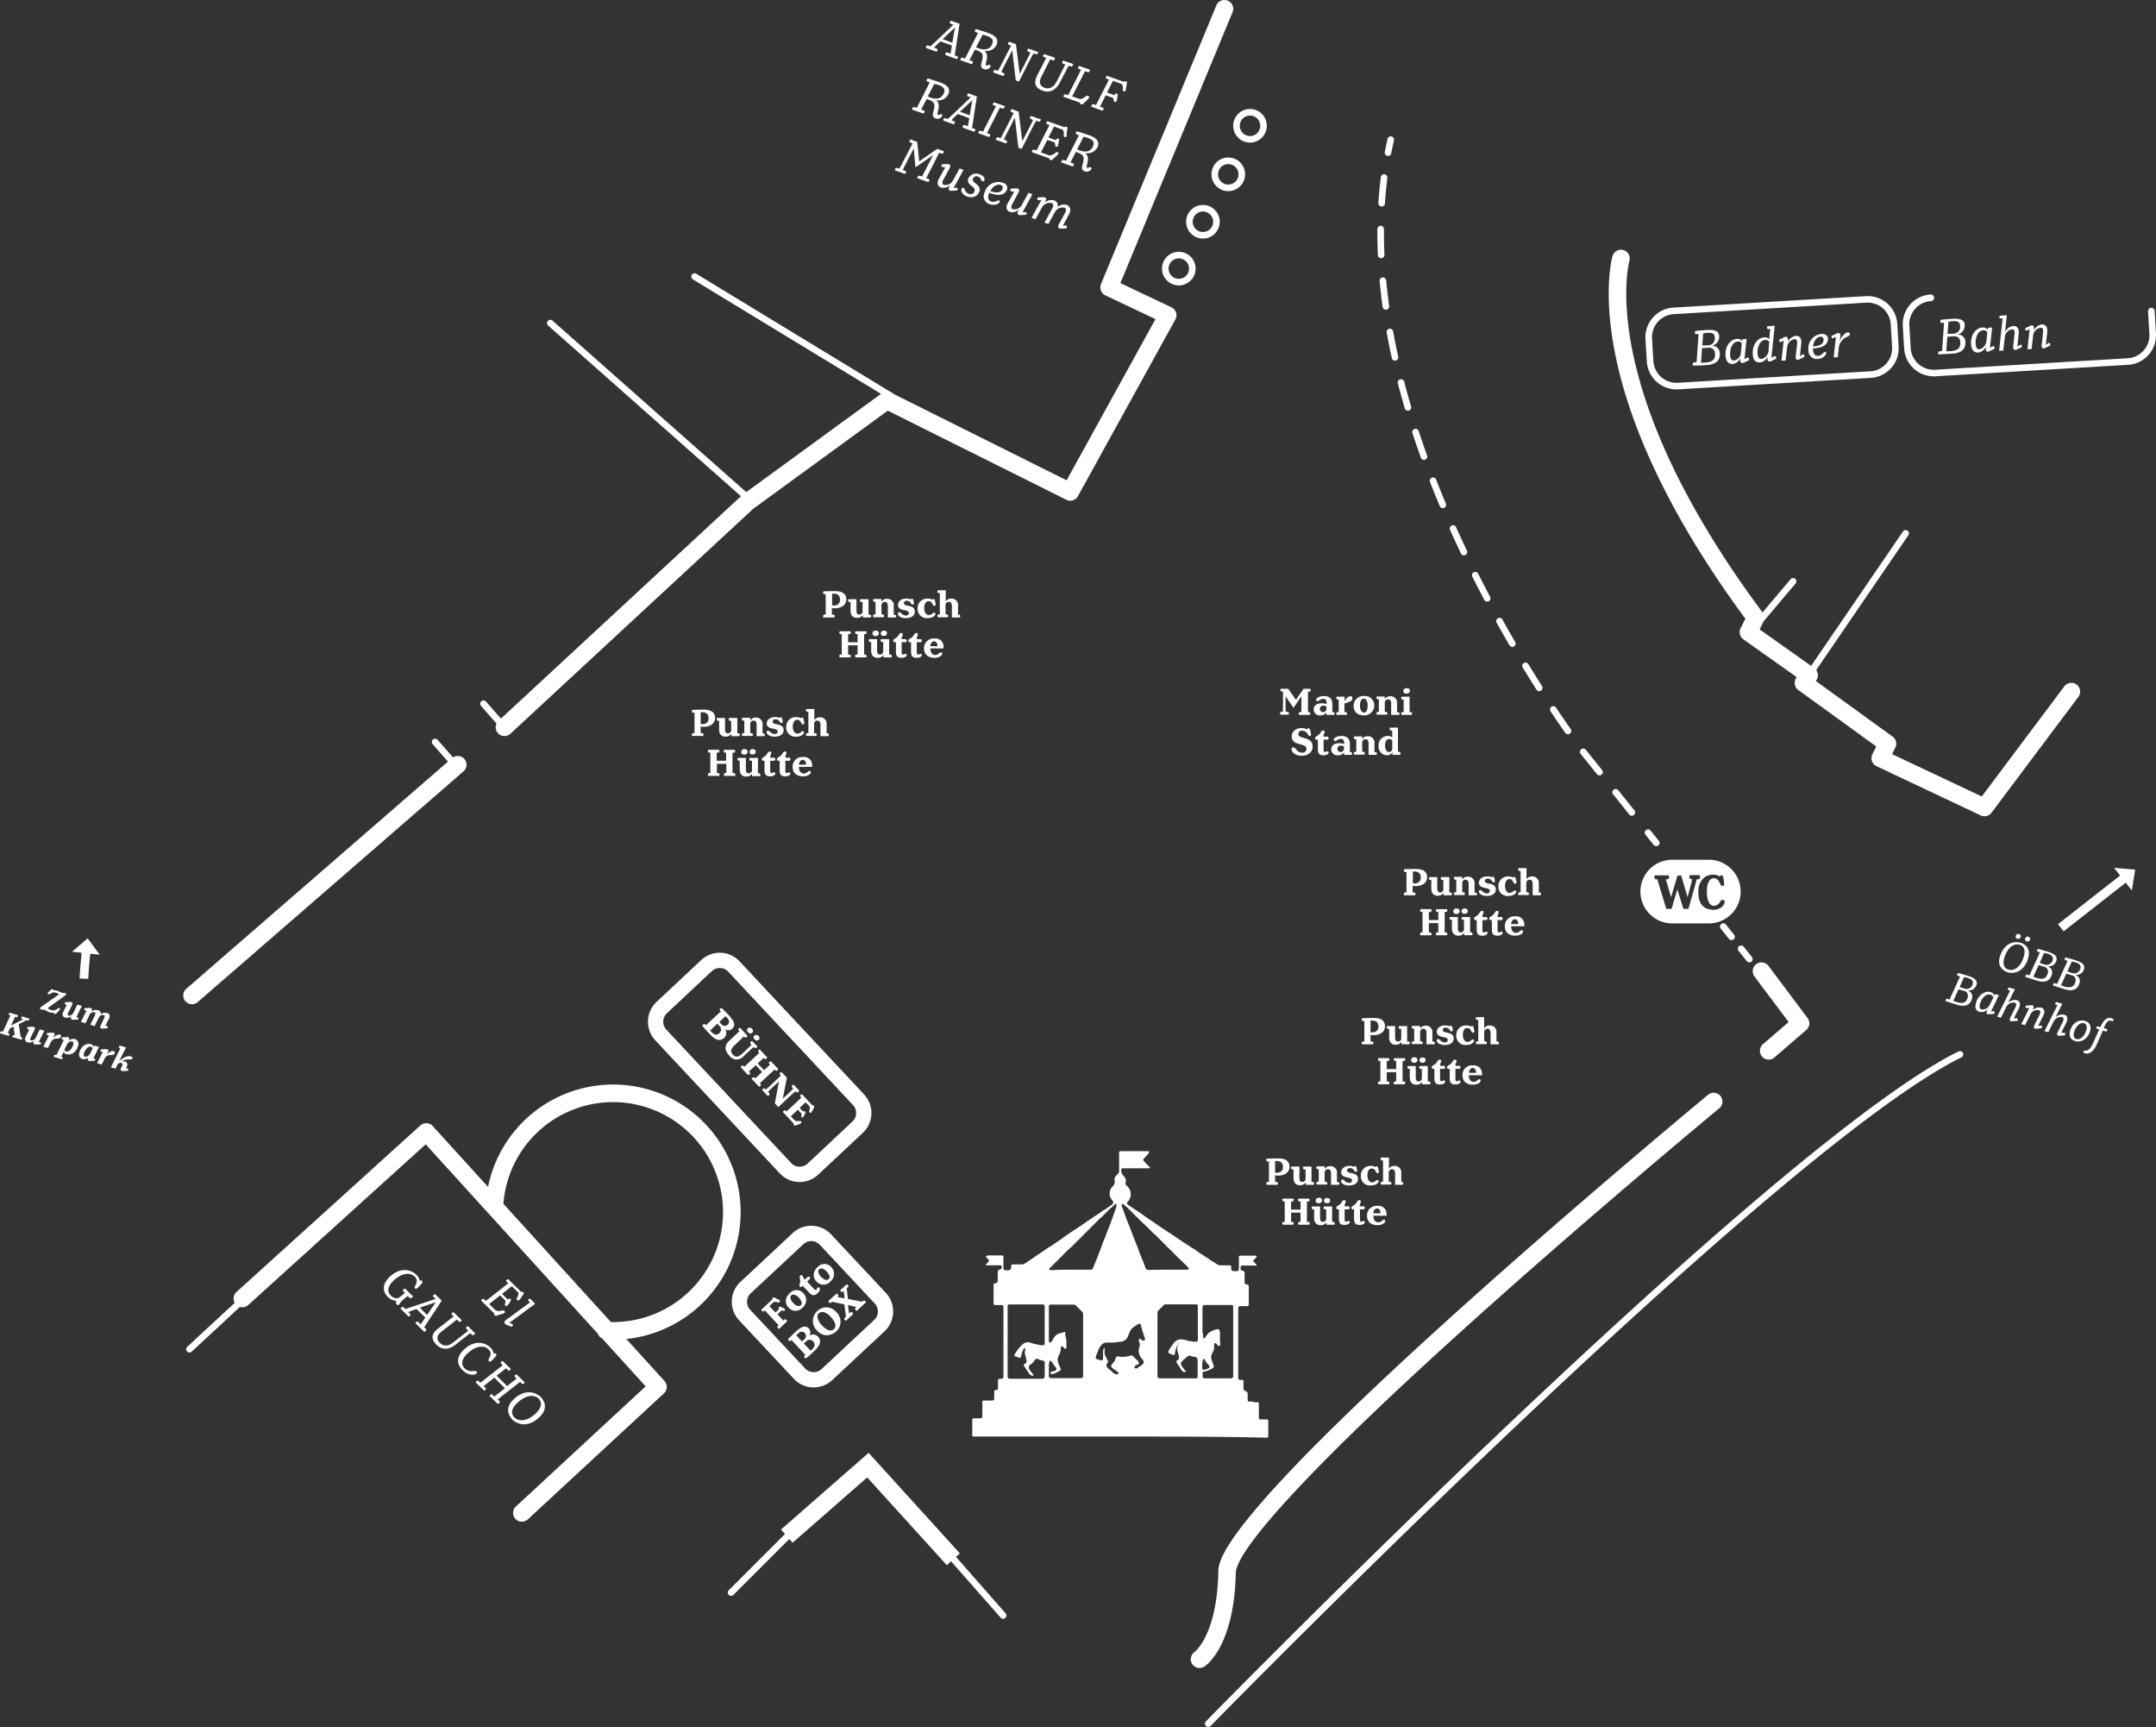 <?xml version="1.0" encoding="UTF-8"?> <svg xmlns="http://www.w3.org/2000/svg" width="700.462" height="560.923" viewBox="0 0 700.462 560.923"><rect x="0" y="0" width="700.462" height="560.923" fill="#333333" stroke="none"/><defs><style>.a{fill:#fff;}</style></defs><g transform="translate(-59.606 -305.302)"><path class="a" d="M147.839,727.431,234.178,652.5a2.842,2.842,0,0,0-3.407-4.534l-4.99-5.688a1.071,1.071,0,1,0-1.611,1.411l4.954,5.653L144.1,723.133a2.85,2.85,0,1,0,3.735,4.306Z" transform="translate(-23.982 -96.663)"></path><path class="a" d="M285.6,799.54a41.441,41.441,0,0,0-43.062,33.175l-17.971-19.767a2.849,2.849,0,0,0-4.02-.193l-59.75,54.1a2.843,2.843,0,0,0-.563,3.507l-15.419,14.285a1.069,1.069,0,0,0,.727,1.853,1.054,1.054,0,0,0,.727-.285l15.668-14.52a2.858,2.858,0,0,0,2.695-.62l57.647-52.194,55.958,61.554a2.868,2.868,0,0,0,1.383,1.525L293.738,897.5l-42.15,39.014a2.852,2.852,0,0,0,3.878,4.184l44.224-40.931a2.853,2.853,0,0,0,.171-4.013l-12.4-13.644a41.435,41.435,0,0,0-1.846-82.575Zm33.218,43.469a35.719,35.719,0,0,1-36.369,33.6L247.532,838.2a35.724,35.724,0,0,1,71.284,4.8Z" transform="translate(-24.37 -141.905)"></path><path class="a" d="M616.971,959.029c.078-3.871,7.87-19.7,78.262-82.853,38.971-34.965,78.4-67.6,78.79-67.919a2.85,2.85,0,0,0-3.635-4.391c-.392.328-39.9,33.026-78.954,68.062-79.845,71.633-80.087,83.188-80.166,86.987-.421,20.195-7.492,25.776-7.713,25.947a2.851,2.851,0,0,0,3.2,4.719c.991-.663,9.723-7.15,10.208-30.545Z" transform="translate(-155.85 -142.981)"></path><path class="a" d="M861.474,774.4a2.849,2.849,0,0,0,4.02.3l10.35-8.939a2.856,2.856,0,0,0,.421-3.871l-12.7-16.937A2.851,2.851,0,0,0,859,748.373l11.106,14.806-8.34,7.2a2.847,2.847,0,0,0-.292,4.02Z" transform="translate(-229.393 -125.924)"></path><path class="a" d="M837.217,538.9l-1.568,3.136a2.844,2.844,0,0,0,.905,3.6L853.9,557.919l-.128.171a2.848,2.848,0,0,0,.627,4L879.73,580.43l-1.269,2.538a2.858,2.858,0,0,0,1.333,3.856l33.874,16a2.86,2.86,0,0,0,3.5-.87L945.4,564.313a2.851,2.851,0,0,0-4.562-3.422L914,596.669,884.87,582.911l1.048-2.1a2.855,2.855,0,0,0-.877-3.586l-24.964-18.078.143-.193a2.809,2.809,0,0,0,.513-2.146,2.838,2.838,0,0,0-.513-1.2L890.2,511.763a1.067,1.067,0,0,0-1.761-1.2l-29.875,43.683-16.73-11.84,1.255-2.516.043-.107,10.393-12.3a1.067,1.067,0,0,0-1.632-1.376l-9.1,10.771c-15.661-20.936-35.692-52.607-42.221-84.656-3.892-19.09-1.076-29.39-1.048-29.49a2.85,2.85,0,0,0-5.475-1.59c-.135.456-3.208,11.37.82,31.643,6.473,32.57,26.361,64.569,42.335,86.132Z" transform="translate(-210.546 -32.672)"></path><path class="a" d="M594.67,420.03a5.46,5.46,0,1,0,5.46,5.46A5.47,5.47,0,0,0,594.67,420.03Zm0,8.782a3.322,3.322,0,1,1,3.322-3.322A3.325,3.325,0,0,1,594.67,428.812Z" transform="translate(-152.083 -32.946)"></path><path class="a" d="M611.131,404.15a5.46,5.46,0,1,0-5.46,5.46A5.47,5.47,0,0,0,611.131,404.15Zm-8.782,0a3.322,3.322,0,1,1,3.322,3.322A3.325,3.325,0,0,1,602.349,404.15Z" transform="translate(-155.242 -26.818)"></path><path class="a" d="M622.681,382.53a5.46,5.46,0,1,0-5.46,5.46A5.47,5.47,0,0,0,622.681,382.53Zm-8.782,0a3.322,3.322,0,1,1,3.322,3.322A3.325,3.325,0,0,1,613.9,382.53Z" transform="translate(-158.558 -20.609)"></path><path class="a" d="M627.12,365.881a5.46,5.46,0,1,0-5.46-5.46A5.47,5.47,0,0,0,627.12,365.881Zm0-8.782a3.322,3.322,0,1,1-3.322,3.322A3.325,3.325,0,0,1,627.12,357.1Z" transform="translate(-161.401 -14.26)"></path><path class="a" d="M853.571,784.365c-60.862,30.082-242.65,215.712-244.475,217.579a1.069,1.069,0,0,0,.014,1.511,1.051,1.051,0,0,0,.748.307,1.069,1.069,0,0,0,.763-.321c1.825-1.868,183.363-187.241,243.9-217.159a1.07,1.07,0,1,0-.948-1.917Z" transform="translate(-157.706 -137.537)"></path><path class="a" d="M812.962,688.654a1.082,1.082,0,0,0,.67-.235,1.067,1.067,0,0,0,.164-1.5l-2.673-3.336a1.07,1.07,0,0,0-1.668,1.34l2.673,3.336A1.066,1.066,0,0,0,812.962,688.654Z" transform="translate(-215.261 -108.512)"></path><path class="a" d="M691.485,440.982c-.385-2.787-.706-5.581-.955-8.3a1.07,1.07,0,1,0-2.131.193c.257,2.752.577,5.581.969,8.4a1.072,1.072,0,0,0,1.055.927,1.051,1.051,0,0,0,.15-.007A1.069,1.069,0,0,0,691.485,440.982Z" transform="translate(-180.565 -36.298)"></path><path class="a" d="M714.5,532.153a1.067,1.067,0,1,0,1.967-.827c-1.076-2.573-2.138-5.182-3.144-7.77a1.068,1.068,0,1,0-1.989.777c1.012,2.6,2.082,5.232,3.165,7.82Z" transform="translate(-187.13 -62.48)"></path><path class="a" d="M706.076,510.069a1.072,1.072,0,0,0,1.005.706,1.086,1.086,0,0,0,.364-.064,1.068,1.068,0,0,0,.642-1.369c-.955-2.652-1.868-5.318-2.716-7.92a1.068,1.068,0,1,0-2.032.663c.855,2.623,1.782,5.3,2.737,7.977Z" transform="translate(-184.841 -56.106)"></path><path class="a" d="M696.694,479.421c.691,2.673,1.447,5.41,2.238,8.119a1.069,1.069,0,0,0,2.053-.6c-.791-2.687-1.54-5.4-2.224-8.055a1.071,1.071,0,0,0-2.074.535Z" transform="translate(-182.937 -49.617)"></path><path class="a" d="M734.485,574.976a1.07,1.07,0,0,0,.948.57,1.12,1.12,0,0,0,.5-.121,1.069,1.069,0,0,0,.442-1.447c-1.3-2.466-2.6-4.976-3.849-7.456a1.068,1.068,0,1,0-1.91.955c1.255,2.488,2.552,5.011,3.864,7.492Z" transform="translate(-192.656 -74.843)"></path><path class="a" d="M692.475,455.091a1.067,1.067,0,0,0-.863,1.24c.492,2.716,1.048,5.5,1.661,8.276a1.066,1.066,0,0,0,1.041.841.836.836,0,0,0,.228-.029,1.069,1.069,0,0,0,.813-1.276c-.606-2.752-1.162-5.51-1.647-8.2a1.072,1.072,0,0,0-1.24-.862Z" transform="translate(-181.484 -43.007)"></path><path class="a" d="M724,553.789a1.072,1.072,0,0,0,.969.613,1.02,1.02,0,0,0,.456-.107,1.067,1.067,0,0,0,.506-1.426c-1.2-2.516-2.381-5.075-3.514-7.613a1.07,1.07,0,0,0-1.953.877c1.141,2.545,2.331,5.118,3.536,7.656Z" transform="translate(-189.748 -68.725)"></path><path class="a" d="M745.835,595.71a1.071,1.071,0,0,0,.927.535,1.092,1.092,0,0,0,.535-.143,1.063,1.063,0,0,0,.385-1.461c-1.411-2.424-2.8-4.876-4.149-7.292a1.069,1.069,0,1,0-1.868,1.041c1.347,2.431,2.752,4.9,4.17,7.328Z" transform="translate(-195.823 -80.836)"></path><path class="a" d="M758.012,615.979a1.067,1.067,0,0,0,.905.492,1.1,1.1,0,0,0,.57-.164,1.064,1.064,0,0,0,.328-1.476c-1.49-2.345-2.98-4.74-4.434-7.128a1.068,1.068,0,1,0-1.825,1.112C755.011,611.211,756.515,613.62,758.012,615.979Z" transform="translate(-199.232 -86.691)"></path><path class="a" d="M785.228,654.7a1.067,1.067,0,0,0,.834.4,1.082,1.082,0,0,0,.67-.235,1.067,1.067,0,0,0,.164-1.5l-5.254-6.551a1.07,1.07,0,1,0-1.668,1.34Z" transform="translate(-206.795 -97.953)"></path><path class="a" d="M794.878,665.034a1.067,1.067,0,0,0-.164,1.5l5.254,6.551a1.067,1.067,0,0,0,.834.4,1.082,1.082,0,0,0,.67-.235,1.067,1.067,0,0,0,.164-1.5l-5.254-6.551A1.067,1.067,0,0,0,794.878,665.034Z" transform="translate(-211.028 -103.234)"></path><path class="a" d="M771.02,635.742a1.063,1.063,0,0,0,.877.456,1.069,1.069,0,0,0,.877-1.682c-1.547-2.2-3.136-4.534-4.733-6.929a1.07,1.07,0,1,0-1.782,1.183c1.6,2.409,3.208,4.755,4.762,6.971Z" transform="translate(-202.873 -92.411)"></path><path class="a" d="M688.817,395.16h.071a1.079,1.079,0,0,0,1.069-1c.185-2.787.449-5.582.791-8.3a1.071,1.071,0,0,0-2.124-.271c-.349,2.759-.62,5.589-.806,8.426a1.064,1.064,0,0,0,1,1.133Z" transform="translate(-180.399 -22.788)"></path><path class="a" d="M688.6,418.709h.05a1.067,1.067,0,0,0,1.019-1.112c-.1-2.331-.157-4.676-.157-6.972v-1.369a1.068,1.068,0,0,0-1.062-1.076h-.007a1.071,1.071,0,0,0-1.069,1.062v1.383c0,2.331.05,4.7.157,7.071a1.067,1.067,0,0,0,1.069,1.019Z" transform="translate(-180.271 -29.543)"></path><path class="a" d="M691.6,373.762a.949.949,0,0,0,.2.021,1.067,1.067,0,0,0,1.048-.87c.264-1.39.556-2.787.863-4.149a1.067,1.067,0,1,0-2.081-.47c-.314,1.39-.613,2.809-.884,4.227a1.064,1.064,0,0,0,.848,1.247Z" transform="translate(-181.233 -17.849)"></path><path class="a" d="M854.578,741.2a1.066,1.066,0,0,0,.834.4,1.082,1.082,0,0,0,.67-.235,1.067,1.067,0,0,0,.164-1.5l-2.673-3.336a1.07,1.07,0,1,0-1.668,1.34Z" transform="translate(-227.451 -123.715)"></path><path class="a" d="M843.938,726.215a1.067,1.067,0,0,0-.164,1.5l2.673,3.336a1.067,1.067,0,0,0,.834.4,1.082,1.082,0,0,0,.67-.235,1.067,1.067,0,0,0,.164-1.5l-2.673-3.336A1.067,1.067,0,0,0,843.938,726.215Z" transform="translate(-225.116 -120.802)"></path><path class="a" d="M465.449,1001.076l1.255-1.141-29.64-32.655-28.456,24.9,1.283,1.468-18.277,18.277a1.063,1.063,0,0,0,0,1.511,1.067,1.067,0,0,0,1.511,0l18.17-18.17,1.062,1.212L436.6,975.271l25.876,28.506,1.383-1.255,16.1,18.3a1.075,1.075,0,0,0,1.511.1,1.078,1.078,0,0,0,.1-1.511l-16.117-18.327Z" transform="translate(-95.25 -190.096)"></path><path class="a" d="M363.184,466.466,285.193,538.7l-4.869-5.553a1.071,1.071,0,0,0-1.611,1.411l5.047,5.76a2.85,2.85,0,0,0,4.519,3.3l78.883-73.059,43.725-31.871,58,28.941a2.851,2.851,0,0,0,3.771-1.176l31.657-57.383a2.861,2.861,0,0,0-1.276-3.956l-16.581-7.863,36.44-88a2.854,2.854,0,0,0-5.275-2.181l-37.474,90.5a2.847,2.847,0,0,0,1.411,3.664l16.288,7.727L468.983,461.3l-56.058-27.965a1.272,1.272,0,0,0-.185-.143l-64.07-38.971a1.068,1.068,0,1,0-1.112,1.825l61.119,37.182L364.895,465.14l-62.9-55.658a1.071,1.071,0,1,0-1.419,1.6l62.587,55.387Z" transform="translate(-62.843)"></path><path class="a" d="M809.995,461.465a9.654,9.654,0,0,0,9.595,9.053c.192,0,.385,0,.577-.014l62.608-3.728a9.629,9.629,0,0,0,9.032-10.179l-.435-7.342a9.633,9.633,0,0,0-10.179-9.032l-62.608,3.728a9.629,9.629,0,0,0-9.032,10.179l.435,7.342Zm8.725-15.39,62.609-3.728c.15-.007.3-.014.449-.014a7.49,7.49,0,0,1,7.463,7.043l.435,7.342a7.5,7.5,0,0,1-7.029,7.92l-62.609,3.728a7.509,7.509,0,0,1-7.912-7.029l-.435-7.342a7.491,7.491,0,0,1,7.029-7.913Z" transform="translate(-215.352 -38.739)"></path><path class="a" d="M1009.087,452.159l-.435-7.342a1.071,1.071,0,0,0-2.139.128l.435,7.342a7.491,7.491,0,0,1-7.029,7.913l-62.609,3.728A7.509,7.509,0,0,1,929.4,456.9l-.435-7.342a7.5,7.5,0,0,1,7.029-7.92,1.071,1.071,0,1,0-.128-2.139,9.629,9.629,0,0,0-9.032,10.179l.435,7.342a9.654,9.654,0,0,0,9.595,9.053c.192,0,.385,0,.577-.014l62.609-3.728a9.629,9.629,0,0,0,9.032-10.179Z" transform="translate(-249.03 -38.536)"></path><path class="a" d="M984.2,733.052a.7.7,0,0,0-.57-.927.729.729,0,0,0-1,.57.658.658,0,0,0,.5.927A.825.825,0,0,0,984.2,733.052Z" transform="translate(-265.043 -122.557)"></path><path class="a" d="M971.031,739.183c-1,3.065.713,4.562,2.495,5.2,2.21.642,5.346-.285,6.629-4.491.927-3.065-.713-4.633-2.424-5.132C975.522,734.121,972.314,734.977,971.031,739.183Zm6.344-3.778c1.426.428,2.067,1.711,1.354,3.992-1.069,3.493-3.35,4.633-4.919,4.134-1.354-.428-2.067-1.64-1.354-3.921C973.526,736.046,975.807,734.906,977.375,735.4Z" transform="translate(-261.643 -123.27)"></path><path class="a" d="M979.9,731.838a.676.676,0,0,0-.5-.927.764.764,0,0,0-1.069.57.676.676,0,0,0,.5.927A.825.825,0,0,0,979.9,731.838Z" transform="translate(-263.812 -122.198)"></path><path class="a" d="M992.788,741.489c.428-1.568-.855-2.281-2.566-2.851-1.568-.5-3.137-.927-3.422-1,0,.071-.214.143-.285.428s0,.428.285.5l.642.214-3.422,7.485-.642-.214a.482.482,0,0,0-.642.428.344.344,0,0,0,0,.285c.285.143,1.782.57,3.778,1.212,2.352.713,4.134.285,4.776-1.925a2.033,2.033,0,0,0-1.212-2.638v-.071A2.647,2.647,0,0,0,992.788,741.489Zm-2.851,4.206c-.57,1.925-2,2.067-4.633,1l1.711-3.778,1.64.5a1.632,1.632,0,0,1,1.283,2.281Zm-1.069-2.994-1.5-.5,1.426-3.208c2.352.356,3.137,1.141,2.78,2.352a2.056,2.056,0,0,1-2.709,1.354Z" transform="translate(-265.08 -124.151)"></path><path class="a" d="M995.979,749.952a.482.482,0,0,0-.642.428.344.344,0,0,0,0,.285c.285.143,1.782.57,3.778,1.212,2.352.713,4.134.285,4.776-1.925a2,2,0,0,0-1.212-2.638v-.071a2.647,2.647,0,0,0,2.709-1.853c.428-1.568-.855-2.281-2.566-2.851-1.568-.5-3.137-.927-3.422-1,0,.071-.214.143-.285.428s0,.428.285.5l.642.214-3.422,7.485Zm5.418-7.057c2.352.356,3.137,1.069,2.78,2.352a2.056,2.056,0,0,1-2.709,1.354l-1.5-.5Zm-1.782,3.921,1.639.5a1.632,1.632,0,0,1,1.283,2.281c-.57,1.853-2,2.067-4.633,1l1.711-3.778Z" transform="translate(-268.698 -125.271)"></path><path class="a" d="M956.388,752.489c.428-1.568-.855-2.281-2.566-2.851-1.568-.5-3.137-.927-3.422-1,0,.071-.214.143-.285.428s0,.428.285.5l.642.214-3.422,7.485-.642-.214a.482.482,0,0,0-.641.428.344.344,0,0,0,0,.285c.285.143,1.782.57,3.778,1.212,2.352.713,4.134.285,4.776-1.925a2.033,2.033,0,0,0-1.212-2.638v-.071A2.647,2.647,0,0,0,956.388,752.489Zm-2.923,4.206c-.57,1.925-1.925,2.067-4.633,1l1.711-3.778,1.64.5a1.632,1.632,0,0,1,1.283,2.281ZM952.4,753.7l-1.5-.5,1.426-3.208c2.424.356,3.137,1.141,2.78,2.352A2.056,2.056,0,0,1,952.4,753.7Z" transform="translate(-254.627 -127.31)"></path><path class="a" d="M965.719,763.5l-.713.071,2.566-5.275-1.212-.356-.214.5a1.9,1.9,0,0,0-1.283-1.141c-1.711-.5-3.921.784-4.7,3.422-.57,1.711,0,2.638,1.069,2.994a2.691,2.691,0,0,0,2.709-.855l-.214.428c-.356.784-.143,1.069.214,1.212h.57l1.5-.143a.371.371,0,0,0,.143-.285C966.218,763.713,966.147,763.428,965.719,763.5Zm-3.778-.57c-.642-.214-.784-.855-.5-1.853.57-1.925,2.067-3.35,3.422-2.923a1.339,1.339,0,0,1,.927.927l-1.212,2.352a2.551,2.551,0,0,1-2.638,1.5Z" transform="translate(-258.541 -129.766)"></path><path class="a" d="M976.266,759.374a3.061,3.061,0,0,0-2.851.855l2.21-4.42-2-.57c0,.071-.214.143-.285.428a.3.3,0,0,0,.214.428l.5.143-4.206,8.483,1.212.356,1.782-3.564a2.634,2.634,0,0,1,2.709-1.354c.57.214.642.713.143,1.711l-1.568,3.137c-.356.713-.143,1.069.214,1.212h.57l1.5-.143a.37.37,0,0,0,.143-.285c.071-.285-.071-.57-.5-.57l-.784.071,1.64-3.279c.713-1.426.285-2.352-.642-2.638Z" transform="translate(-261.388 -129.205)"></path><path class="a" d="M987.337,764.111a3.014,3.014,0,0,0-2.851.855l.214-.428c.285-.713.143-1.069-.214-1.212-.143-.071-.356,0-.57,0l-1.5.143c-.071,0-.143.071-.143.214-.071.285,0,.57.428.57l.784-.071-2.638,5.275,1.212.356,1.782-3.564a2.583,2.583,0,0,1,2.709-1.354c.57.214.642.713.143,1.711l-1.568,3.136c-.356.713-.143,1.069.214,1.212h.57l1.5-.143a.371.371,0,0,0,.143-.285c.071-.356,0-.642-.428-.57l-.784.071,1.639-3.279c.713-1.426.285-2.352-.642-2.638Z" transform="translate(-264.547 -131.519)"></path><path class="a" d="M997.865,765.974a3.061,3.061,0,0,0-2.851.855l2.21-4.42-2-.57a.771.771,0,0,0-.285.428.3.3,0,0,0,.214.428l.5.143-4.206,8.483,1.212.356,1.782-3.564a2.633,2.633,0,0,1,2.709-1.354c.57.214.642.713.143,1.711l-1.568,3.136c-.357.713-.143,1.069.214,1.212h.57l1.5-.143a.37.37,0,0,0,.143-.285c.071-.285,0-.57-.5-.57l-.784.071,1.64-3.279c.713-1.426.285-2.352-.642-2.638Z" transform="translate(-267.591 -131.101)"></path><path class="a" d="M1009.486,773.879c.5-1.568.071-2.994-1.64-3.493-2-.57-4.063.713-4.776,3.065-.5,1.64-.071,2.994,1.568,3.493C1006.706,777.586,1008.774,776.16,1009.486,773.879Zm-4.42,2.424c-1-.285-1.069-1.283-.713-2.352.428-1.5,1.782-3.208,3.208-2.78.927.285,1.069,1.283.713,2.352C1007.847,775.019,1006.493,776.73,1005.067,776.3Z" transform="translate(-270.872 -133.516)"></path><path class="a" d="M1018.267,769.2c-1.283-.356-2.424.285-3.635,2.923l-.713-.214c-.356-.143-.5.071-.57.356-.071.143,0,.285.214.356l.713.214-1.925,4.348c-.855,1.853-1.426,2.352-2.139,2.495-.57.143-.927-.071-1.069.356-.071.214.071.428.5.57.855.285,2.495.071,3.778-2.709l2.067-4.7.855.285c.285.143.5-.071.57-.356a.391.391,0,0,0-.285-.428l-.855-.285c.927-2.21,1.5-2.709,2.638-2.281a.368.368,0,0,0,.5-.214C1018.98,769.7,1018.909,769.346,1018.267,769.2Z" transform="translate(-272.667 -133.189)"></path><path class="a" d="M1017.758,703.228l-20.188,15.8,1.825,2.331,20.195-15.811,1.989,2.531,1.069-6.772-6.843-.57Z" transform="translate(-269.349 -113.555)"></path><path class="a" d="M86.322,757.662c0-.143,0-.285-.214-.356-.285-.143-.784,0-1.141-.143-.356-.071-.855-.428-1.5-.642a2.926,2.926,0,0,0-1.212-.143c-.071-.071-.071-.285-.285-.356-.285-.143-.5.071-1,.57-.285.285-.57.5-.642.713s.071.285.214.356c.57.214,1.069-.927,2.424-.5a2.944,2.944,0,0,1,1.069.5l-5.7,3.992a1.59,1.59,0,0,0-.5.5.318.318,0,0,0,.214.428c.428.143.855,0,1.283.143s.927.57,1.568.784a3.922,3.922,0,0,0,1.426.143.4.4,0,0,0,.285.428c.214.071.5-.143.784-.428.285-.356.855-.855.927-1.141.071-.143,0-.285-.214-.356-.5-.214-1.069,1.069-2.566.642a2.5,2.5,0,0,1-1.212-.642l5.132-3.707c.642-.428.784-.57.855-.784Z" transform="translate(-5.228 -129.418)"></path><path class="a" d="M92.918,766.83h-.356l1.853-3.707-1.5-.428-1.354,2.78a1.388,1.388,0,0,1-1.5.784c-.285-.071-.356-.356-.071-1l1.212-2.424c.285-.57.071-.855-.214-.927a1.771,1.771,0,0,0-.642-.071L89,761.911c-.071.071-.071.143-.143.285a.38.38,0,0,0,.356.5H89.5l-1.141,2.352c-.5,1-.143,1.64.57,1.853a2.634,2.634,0,0,0,2.139-.428l-.143.214c-.214.5-.071.784.214.855a1.77,1.77,0,0,0,.642.071l1.354-.071c.071,0,.143-.143.143-.214a.36.36,0,0,0-.356-.5Z" transform="translate(-8.189 -131.101)"></path><path class="a" d="M105.147,766.251a2.435,2.435,0,0,0-2.21.357,1.083,1.083,0,0,0-.784-1.283,2.582,2.582,0,0,0-2.281.356l.071-.214c.214-.5.071-.784-.214-.855a1.77,1.77,0,0,0-.642-.071l-1.354.071a.37.37,0,0,0-.143.285.38.38,0,0,0,.356.5H98.3L96.45,769.1l1.5.428,1.354-2.78a1.39,1.39,0,0,1,1.568-.784c.356.143.428.356.143,1l-1.5,3.065,1.426.428,1.354-2.78a1.39,1.39,0,0,1,1.568-.784c.356.143.428.357.143,1l-1.141,2.424c-.285.57-.071.855.214.927h.642l1.283-.071a.37.37,0,0,0,.143-.285c.071-.285,0-.5-.356-.5h-.356l1.141-2.352c.5-1,.143-1.639-.428-1.782Z" transform="translate(-10.58 -131.876)"></path><path class="a" d="M66.623,774.724l-.285-.071-.642-4.206,1-.5a5.518,5.518,0,0,0,1.426-.784l.285.071c.428.143.642,0,.713-.285.071-.143,0-.214,0-.285l-2.281-.713a.772.772,0,0,0-.285.356.377.377,0,0,0,.285.5l.285.071a5.428,5.428,0,0,1-.927.5l-2.994,1.5,1.283-2.78.285.071a.51.51,0,0,0,.642-.356c.071-.143,0-.214,0-.285l-2.637-.784c-.071,0-.214.143-.285.356a.3.3,0,0,0,.214.428l.285.071-2.424,5.275-.285-.071a.51.51,0,0,0-.642.356c-.071.143,0,.214,0,.285l2.709.784c.071,0,.214-.143.285-.356a.3.3,0,0,0-.214-.428l-.285-.071.713-1.568,1.141-.57.428,2.851-.143-.071a.51.51,0,0,0-.642.356c-.071.143,0,.214,0,.285l2.923.855c.071,0,.214-.143.285-.356A.3.3,0,0,0,66.623,774.724Z" transform="translate(0 -132.508)"></path><path class="a" d="M75.818,778.13h-.356l1.853-3.707-1.5-.428-1.354,2.78a1.388,1.388,0,0,1-1.5.784c-.285-.071-.356-.356-.071-1l1.212-2.424c.285-.57.071-.855-.214-.927a1.771,1.771,0,0,0-.642-.071l-1.354.071c-.071.071-.071.143-.143.285a.38.38,0,0,0,.356.5H72.4l-1.141,2.352c-.5,1-.143,1.64.57,1.853a2.634,2.634,0,0,0,2.139-.428l-.143.214c-.214.5-.071.784.214.855a1.77,1.77,0,0,0,.642.071l1.354-.071c.071,0,.143-.143.143-.214A.36.36,0,0,0,75.818,778.13Z" transform="translate(-3.279 -134.346)"></path><path class="a" d="M85.053,777.194c.143-.356.071-.642-.285-.713-.642-.214-1.5.285-2.352,1.141l.5-.855c.285-.428.071-.784-.214-.855a1.77,1.77,0,0,0-.642-.071l-1.354.071a.228.228,0,0,0-.214.214c-.071.285.071.57.356.57H81.2L79.35,780.4l1.5.428.927-1.853a1.992,1.992,0,0,1,2-1.212C84.625,777.765,84.91,777.551,85.053,777.194Z" transform="translate(-5.67 -135.121)"></path><path class="a" d="M90.993,778.482a2.251,2.251,0,0,0-2,.5l.071-.214c.214-.5.071-.784-.214-.855a1.77,1.77,0,0,0-.642-.071l-1.354.071c-.071,0-.143.143-.143.214-.071.285.071.57.356.57h.356l-2.424,4.99-.214-.071a.51.51,0,0,0-.642.356v.285l2.566.784c.071,0,.214-.143.285-.356a.3.3,0,0,0-.214-.428l-.214-.071.784-1.568a1.189,1.189,0,0,0,.927.784c1.426.428,3.065-.57,3.707-2.566a1.69,1.69,0,0,0-1-2.352Zm-.57,1.853c-.285,1.069-1.283,2.495-2.281,2.138a.7.7,0,0,1-.57-.5l.927-1.853a1.487,1.487,0,0,1,1.568-.855C90.494,779.337,90.637,779.765,90.423,780.335Z" transform="translate(-7.048 -135.695)"></path><path class="a" d="M100.5,785.642h-.214l1.853-3.707-1.5-.428-.214.356a1.754,1.754,0,0,0-1-.855c-1.283-.356-2.994.5-3.635,2.566-.356,1.141,0,2,.927,2.281a2.251,2.251,0,0,0,2-.5l-.143.214c-.214.5-.071.784.214.855a1.77,1.77,0,0,0,.642.071l1.283-.071a.37.37,0,0,0,.143-.285.36.36,0,0,0-.356-.5Zm-1.354-1.426c-.356.57-1.069,1.069-1.64.855-.356-.143-.428-.5-.285-1.069.428-1.141,1.354-2.424,2.281-2.139a.893.893,0,0,1,.57.57Z" transform="translate(-10.353 -136.583)"></path><path class="a" d="M109.553,784.694c.143-.356.071-.642-.285-.713-.642-.214-1.5.285-2.352,1.141l.5-.855c.285-.428.071-.784-.214-.855a1.77,1.77,0,0,0-.642-.071l-1.354.071a.228.228,0,0,0-.214.214c-.071.285.071.57.356.57h.356L103.85,787.9l1.5.428.927-1.853a1.992,1.992,0,0,1,2-1.212c.855,0,1.141-.214,1.283-.57Z" transform="translate(-12.705 -137.275)"></path><path class="a" d="M116.637,785.233c-.784-.285-2.21.143-3.778,1.5l2.21-4.42-1.925-.57c-.143,0-.285.143-.356.356a.3.3,0,0,0,.214.428l.214.071-3.065,6.2,1.5.428.713-1.5a1.367,1.367,0,0,1,1.212-.356c.5.143.356.642.143,1.069l-.285.57c-.285.57-.071.855.214.927a2.44,2.44,0,0,0,.784.071l1.212-.071c.071-.071.071-.143.143-.285.071-.285,0-.5-.356-.5h-.356l.214-.5c.428-1,.143-1.568-.642-1.782a4.551,4.551,0,0,0-1,0,4.052,4.052,0,0,1,2.566-.642c.5,0,.855,0,.927-.285s-.071-.57-.5-.713Z" transform="translate(-14.514 -136.815)"></path><path class="a" d="M92.45,737.188l3.108.342c-.485,4.562-.663,8.319-.663,8.362l2.816.128c0-.043.171-3.707.649-8.176l3.079.342-3.921-5.346-5.061,4.348Z" transform="translate(-9.432 -122.773)"></path><path class="a" d="M279.948,894.7c-.285-.285-.57-.214-.855.071a.461.461,0,0,0-.143.356l4.206,4.134a.958.958,0,0,0,.143.642c.214.143.428.143.927,0,1.711-.57,2.067-.57,2.281-.855a.369.369,0,0,0,0-.57c-.285-.285-.642-.143-1.283-.071a1.919,1.919,0,0,1-1.925-.428l-1.782-1.782,3.564-2.78,1.568,1.568c.356.356.143.713.071,1-.143.356-.143.57,0,.713a.476.476,0,0,0,.713,0,9.506,9.506,0,0,0,1-1.354c.214-.428.214-.57.071-.713-.285-.285-.642-.071-1,.071l-1.782-1.782,3.136-2.495,1.925,1.853c.428.428.285.784-.071,1.64-.214.428-.428.713-.143,1a.567.567,0,0,0,.784-.071c.143-.143.285-.357.356-.428l.784-1.141c.214-.356.428-.57.143-.855-.214-.214-.57-.143-.784-.214l-4.134-4.063a.771.771,0,0,0-.5.214.4.4,0,0,0,0,.642l.5.5-7.271,5.7Z" transform="translate(-62.988 -167.369)"></path><path class="a" d="M289.678,905.166a.979.979,0,0,0,.57.356l1.568.642c.071-.071.214-.143.285-.214.285-.214.285-.57-.143-.713l-.855-.356,8.411-6.2-1.64-1.64a.771.771,0,0,0-.5.214.371.371,0,0,0,0,.57l.428.428-7.7,5.631c-.713.57-.713,1-.428,1.283Z" transform="translate(-66.017 -169.925)"></path><path class="a" d="M241.033,893.44l1.283-1,.5.5a.613.613,0,0,0,.927-.071c.143-.071.143-.214.285-.285l-2.566-2.566c-.071.071-.356.071-.57.285a.4.4,0,0,0,0,.642l.5.5-1.782,1.426c-.855.642-2.067.143-2.78-.57-1.354-1.354-.927-3.065.642-4.633,2.281-2.281,5.2-3.35,7.128-1.5.784.784.855,1.711.143,2.923-.214.356-.285.642-.071.855s.5.214,1.069-.356c.285-.285.713-.784,1-1.069.356-.428.5-.713.214-1a.744.744,0,0,0-.784-.071,3.113,3.113,0,0,0-1.069-1.925c-2.067-2-5.7-2.352-8.91.927-2.281,2.352-2,4.633-.356,6.273a4.577,4.577,0,0,0,2.78,1.283c-.143.641-.214.855.071,1.141a.526.526,0,0,0,.855,0,6.352,6.352,0,0,1,1.5-1.711Z" transform="translate(-50.234 -166.183)"></path><path class="a" d="M249.877,905.722l5.7-8.625-2.139-2.067c0-.071-.285,0-.5.214a.4.4,0,0,0,0,.642l.642.642-7.7,2.566c-.927.356-1.782.57-2.139.713l-.428-.428a.566.566,0,0,0-.927,0,.461.461,0,0,0-.143.356l2.495,2.495a.771.771,0,0,0,.5-.214c.285-.214.214-.428,0-.642l-.57-.57c.214-.071.784-.356,1.711-.642l1-.356,2.851,2.78-1.5,2.21-.713-.713c-.285-.285-.57-.214-.855.071-.071.143-.143.214-.143.285l2.851,2.78a1.2,1.2,0,0,0,.5-.285c.214-.214.214-.428,0-.713l-.5-.5Zm-1.426-6.344,5.2-1.782L250.8,901.73Z" transform="translate(-52.449 -169.34)"></path><path class="a" d="M269.009,910.012l.5.5c.285.285.57.214.855-.071.143-.071.214-.214.285-.285L268.3,907.8c0-.071-.285-.071-.5.214s-.214.428,0,.642l.5.5a2.615,2.615,0,0,1-.784.713l-3.921,3.065c-1.925,1.568-3.422,1.283-4.42.285-1.283-1.212-1.069-2.495.5-3.707l4.99-3.921.57.57c.285.285.57.214.855-.071.071-.142.143-.214.143-.285l-2.638-2.566a.771.771,0,0,0-.5.214.4.4,0,0,0,0,.642l.5.5-5.061,3.921c-2.139,1.64-2.424,3.35-.5,5.275,1.711,1.711,3.921,1.711,6.13,0l3.635-2.851c.855-.642,1.069-.855,1.212-.927Z" transform="translate(-56.61 -171.706)"></path><path class="a" d="M274.419,926.484c-.285-.214-.642-.214-1.283-.143a3.194,3.194,0,0,1-2.637-.927c-1.212-1.283-1-2.851.784-4.633,2.352-2.352,5.275-3.208,7.057-1.426.927.855.713,1.853.143,2.851-.285.428-.285.713-.071.927s.5.214,1-.285c.356-.356.784-.855,1-1.069.428-.5.57-.784.285-1.069a.72.72,0,0,0-.784-.071,3.2,3.2,0,0,0-1-1.925c-2-2-5.631-2.424-8.839.855-2.495,2.495-1.925,4.776-.214,6.487,1.925,1.925,3.992,1.568,4.491,1.069.214-.214.285-.428.071-.642Z" transform="translate(-59.953 -175.703)"></path><path class="a" d="M283.578,937.915l7.271-5.7.5.5c.285.285.57.214.855-.071a.54.54,0,0,0,.143-.285l-2.638-2.566a.771.771,0,0,0-.5.214.4.4,0,0,0,0,.642l.5.5-3.065,2.424-3.422-3.35,3.065-2.424.57.57c.285.285.57.214.855-.071.071-.143.143-.214.143-.285l-2.638-2.566a.771.771,0,0,0-.5.214.4.4,0,0,0,0,.641l.5.5-7.271,5.7-.5-.5c-.285-.285-.57-.214-.855.071a.461.461,0,0,0-.143.356l2.637,2.566c0,.071.285,0,.5-.214a.4.4,0,0,0,0-.642l-.57-.57,3.493-2.709,3.422,3.422-3.493,2.709-.5-.5c-.285-.356-.57-.285-.855,0-.071.143-.143.214-.143.285l2.638,2.566a1.2,1.2,0,0,0,.5-.285.4.4,0,0,0,0-.642l-.5-.5Z" transform="translate(-62.27 -178.081)"></path><path class="a" d="M301.567,947.563c2.495-2.566,1.639-4.919.214-6.344-1.853-1.782-5.489-2.637-8.982.927-2.566,2.566-1.64,4.99-.214,6.416C294.51,950.414,298.074,951.127,301.567,947.563Zm-8.269.356c-1.141-1.069-1.283-2.637.642-4.562,2.994-2.994,5.845-2.923,7.128-1.64,1.141,1.141,1.141,2.78-.713,4.633C297.5,949.274,294.653,949.2,293.3,947.92Z" transform="translate(-66.501 -182.169)"></path><path class="a" d="M484.988,324.791a.736.736,0,0,0,.356-.428.373.373,0,0,0-.285-.57l-.784-.285a14.894,14.894,0,0,1,1.283-1.354l.784-.713,3.707,1.354-.428,2.637-.927-.356c-.428-.143-.642,0-.784.428v.356l3.707,1.354c.071,0,.214-.143.356-.428a.405.405,0,0,0-.356-.57l-.642-.214,1.568-10.265-2.78-1c-.071,0-.214.143-.356.428-.071.285,0,.5.285.57l.855.285-5.845,5.56c-.713.642-1.354,1.212-1.64,1.5l-.57-.214a.554.554,0,0,0-.855.356c-.071.143,0,.285,0,.356l3.35,1.212Zm6.059-7.841-.855,4.919-3.136-1.141Z" transform="translate(-121.183 -2.71)"></path><path class="a" d="M501.342,329.518c.143-.285.071-.5-.214-.57l-.855-.285,1.782-3.422a5.244,5.244,0,0,1,2.139,1.069c1.354,1.639-1.426,4.491.713,5.2a1.784,1.784,0,0,0,2.21-.713c.071-.214,0-.356-.285-.642-.356-.143-.642.356-1.069.214-.784-.285,1.283-3.065-.57-4.7V325.6a3.543,3.543,0,0,0,3.992-2.139c.713-2.139-1.212-3.065-2.78-3.635-1.853-.642-3.707-1.212-3.992-1.283a1.187,1.187,0,0,0-.356.428c-.071.285,0,.5.285.57l.713.285-4.206,8.269-.713-.214c-.428-.143-.642.071-.784.428v.356l3.635,1.283C501.057,329.945,501.2,329.8,501.342,329.518Zm3.208-9.124c3.35.713,3.564,1.782,3.136,2.923-.57,1.711-2.352,2.495-5.275,1.141Z" transform="translate(-125.704 -3.801)"></path><path class="a" d="M512.35,333.963v.356l3.208,1.141c.071,0,.214-.143.356-.428.071-.285,0-.428-.285-.57l-.713-.285c.143-.285.57-1.212,1.069-2.21l2.495-4.847,1.141,9.766,1.069.356,3.35-6.629c.713-1.426,1.212-2.21,1.354-2.495l.713.214c.428.143.642-.071.784-.428a1.689,1.689,0,0,0,.057-.221l-3.193-1.133a1.187,1.187,0,0,0-.356.428c-.071.285,0,.428.285.57l.713.285c-.143.285-.57,1.212-1.069,2.21l-2.424,4.7-1.212-9.623-2.21-.784a1.188,1.188,0,0,0-.356.428c-.071.285,0,.428.285.57l.713.214-2.923,5.7c-.713,1.354-1.212,2.281-1.354,2.495l-.713-.214c-.428-.143-.642.071-.784.428Z" transform="translate(-130.011 -5.467)"></path><path class="a" d="M532.83,329.011h.014C532.844,328.939,532.844,328.954,532.83,329.011Z" transform="translate(-135.893 -6.794)"></path><path class="a" d="M534.3,330.938l.713.214-2.922,5.7c-1.212,2.424-.784,4.063,1.782,4.99,2.281.784,4.277-.143,5.56-2.638l2.138-4.134c.5-.927.642-1.212.713-1.354l.642.214c.428.143.642-.071.784-.428a.494.494,0,0,0,0-.356l-3.136-1.069a.557.557,0,0,0-.356.428c-.071.285,0,.5.285.57l.642.214a3.71,3.71,0,0,1-.428,1l-2.281,4.491c-1.141,2.21-2.638,2.566-3.921,2.139-1.568-.57-2-1.853-1.069-3.635l2.851-5.631.713.285c.428.143.642-.071.784-.428a.954.954,0,0,0,.071-.356l-3.493-1.212a1.188,1.188,0,0,0-.356.428c-.071.285,0,.428.285.57Z" transform="translate(-135.493 -7.075)"></path><path class="a" d="M549.327,336.338l.713.214-4.206,8.269-.713-.214c-.428-.143-.642.071-.784.428-.071.143,0,.285,0,.356l5.275,1.853c.071.214.143.5.428.57.285.143.5,0,.855-.356,1.354-1.283,1.568-1.5,1.711-1.782s0-.428-.356-.642c-.285-.143-.57.143-1.141.5-.642.428-1.069.713-1.853.428l-2.138-.713,4.206-8.2.784.285c.428.143.642-.071.784-.428v-.356L549.4,335.34a1.187,1.187,0,0,0-.356.428c-.071.285,0,.428.285.57Z" transform="translate(-139.188 -8.626)"></path><path class="a" d="M560.6,351.174c.071,0,.214-.143.356-.428.071-.285,0-.5-.285-.57l-.855-.285,1.853-3.707,2.067.713a.776.776,0,0,1,.5.855c.071.356.143.5.356.57a.542.542,0,0,0,.642-.356,6.242,6.242,0,0,0,.285-1.639c.071-.5,0-.642-.214-.713-.356-.143-.57.214-.855.5l-2.352-.855,1.925-3.778,2.566.927c.57.214.642.57.642,1.5,0,.5-.071.855.285,1,.214.071.5.071.642-.356.071-.214.071-.428.143-.713l.214-1.354c.071-.428.143-.713-.214-.855a1.41,1.41,0,0,0-.784.143L562.1,339.84a1.187,1.187,0,0,0-.356.428c-.071.285,0,.428.285.57l.713.214-4.206,8.269-.713-.214c-.428-.143-.642.071-.784.428-.071.143,0,.285,0,.356l3.564,1.283Z" transform="translate(-142.835 -9.918)"></path><path class="a" d="M479.342,352.018c.143-.285.071-.5-.214-.57l-.855-.285,1.782-3.422a5.243,5.243,0,0,1,2.138,1.069c1.354,1.639-1.426,4.491.713,5.2a1.784,1.784,0,0,0,2.21-.713c.071-.214,0-.356-.285-.642-.356-.143-.642.356-1.069.214-.784-.285,1.283-3.065-.57-4.7V348.1a3.543,3.543,0,0,0,3.992-2.139c.713-2.139-1.212-3.065-2.78-3.635-1.853-.642-3.707-1.212-3.992-1.283a1.188,1.188,0,0,0-.356.428c-.071.285,0,.5.285.57l.713.285-4.206,8.269-.713-.214c-.428-.143-.642.071-.784.428v.356l3.635,1.283C479.057,352.445,479.2,352.3,479.342,352.018Zm3.208-9.2c3.35.713,3.564,1.782,3.136,2.923-.642,1.711-2.352,2.566-5.275,1.141Z" transform="translate(-119.386 -10.263)"></path><path class="a" d="M490.963,356.18l-.57-.214a.554.554,0,0,0-.855.356c-.071.143,0,.285,0,.356l3.35,1.212a.737.737,0,0,0,.356-.428.373.373,0,0,0-.285-.57l-.784-.285a14.892,14.892,0,0,1,1.283-1.354l.784-.713,3.707,1.354-.428,2.637-.927-.356c-.428-.143-.642,0-.784.428v.356l3.707,1.354c.071,0,.214-.143.356-.428s.071-.5-.356-.57l-.642-.214,1.568-10.265-2.78-1a.557.557,0,0,0-.356.428c-.071.285,0,.5.285.57l.855.285-5.845,5.56c-.713.642-1.354,1.212-1.64,1.5Zm7.984-6.13-.855,4.919-3.136-1.141Z" transform="translate(-123.451 -12.215)"></path><path class="a" d="M506.321,361.207c-.428-.143-.642.071-.784.428-.071.143,0,.285,0,.356l3.422,1.212c.071,0,.214-.143.356-.428.071-.285,0-.5-.285-.57l-.713-.285,4.206-8.269.713.285c.428.143.642-.071.784-.428.071-.143,0-.285.071-.356L510.6,351.94a1.187,1.187,0,0,0-.356.428c-.071.285,0,.428.285.57l.713.214-4.206,8.269-.713-.214Z" transform="translate(-128.046 -13.393)"></path><path class="a" d="M515.047,364.449l-.713-.214c-.428-.143-.641.071-.784.428v.356l3.208,1.141c.071,0,.214-.143.356-.428.071-.285,0-.428-.285-.57l-.713-.285c.143-.285.57-1.212,1.069-2.21l2.495-4.847,1.141,9.766,1.069.356,3.35-6.629c.713-1.426,1.212-2.21,1.354-2.495l.713.214c.428.143.642-.071.784-.428a1.708,1.708,0,0,0,.057-.221l-3.193-1.133a1.187,1.187,0,0,0-.356.428c-.071.285,0,.428.285.57l.713.285c-.143.285-.57,1.212-1.069,2.21l-2.424,4.7-1.212-9.623-2.21-.784a1.187,1.187,0,0,0-.356.428c-.071.285,0,.428.285.57l.713.214-2.923,5.7C515.689,363.309,515.19,364.236,515.047,364.449Z" transform="translate(-130.356 -14.283)"></path><path class="a" d="M534.03,359.711h.014C534.044,359.639,534.044,359.654,534.03,359.711Z" transform="translate(-136.237 -15.61)"></path><path class="a" d="M530.721,369.8c-.428-.143-.642.071-.784.428-.071.143,0,.285,0,.356l5.56,2c.142.285.214.5.428.57.285.071.5,0,.855-.356,1.283-1.141,1.568-1.354,1.711-1.711a.328.328,0,0,0-.214-.5c-.285-.143-.57.143-1.141.5a1.919,1.919,0,0,1-1.925.428l-2.352-.855,2.067-4.063,2.067.713c.5.214.428.57.5.855,0,.428.071.57.285.642a.51.51,0,0,0,.642-.356c.071-.285.143-.927.285-1.64.071-.428,0-.57-.214-.642-.356-.143-.57.214-.855.5l-2.352-.855,1.853-3.564,2.495.927c.57.214.642.57.642,1.5,0,.5-.071.855.285,1,.214.071.5.071.642-.356a1.44,1.44,0,0,0,0-.784l.214-1.354c.071-.428.143-.713-.214-.855a1.41,1.41,0,0,0-.784.143L535,360.53a1.187,1.187,0,0,0-.356.428c-.071.285,0,.428.285.57l.713.214-4.206,8.269-.713-.214Z" transform="translate(-135.053 -15.859)"></path><path class="a" d="M555.183,370.059c.713-2.138-1.212-3.065-2.78-3.635-1.853-.642-3.707-1.212-3.992-1.283a1.188,1.188,0,0,0-.356.428c-.071.285,0,.5.285.57l.713.285-4.206,8.269-.713-.214c-.428-.143-.642.071-.784.428v.356l3.635,1.283c.071,0,.214-.143.356-.428s.071-.5-.214-.57l-.855-.285,1.782-3.422a5.244,5.244,0,0,1,2.139,1.069c1.354,1.639-1.426,4.491.713,5.2a1.784,1.784,0,0,0,2.21-.713c.071-.214,0-.356-.285-.642-.356-.143-.642.356-1.069.214-.784-.285,1.283-3.065-.57-4.7V372.2a3.543,3.543,0,0,0,3.992-2.139Zm-6.7.927,2.067-4.063c3.35.713,3.564,1.782,3.137,2.923-.57,1.711-2.352,2.566-5.2,1.141Z" transform="translate(-138.913 -17.183)"></path><path class="a" d="M471.114,379.6c.071-.285,0-.428-.285-.57l-.784-.285c.143-.285.57-1.212,1.069-2.138l2.495-4.847.57,6.13,5.7-3.921-3.564,6.915-.713-.214c-.428-.143-.642.071-.784.428a.556.556,0,0,0,0,.356l3.493,1.212c.071,0,.214-.143.356-.428.071-.285,0-.5-.285-.57l-.713-.214,4.206-8.269.713.214c.428.143.642-.071.784-.428.071-.214.071-.285-.071-.356l-2.067-.713-5.845,4.063-.642-6.344-2.139-.784c-.071,0-.214.143-.356.428-.071.285,0,.5.285.57l.713.285-2.994,5.774c-.642,1.283-1.141,2.139-1.283,2.424l-.642-.214c-.428-.143-.642.071-.784.428v.356l3.208,1.141c.071,0,.214-.143.356-.428Z" transform="translate(-117.147 -18.246)"></path><path class="a" d="M494.082,381.466l-2.138,3.921a2.722,2.722,0,0,1-2.923,1.426c-.642-.214-.713-.784-.071-1.925l1.853-3.422c.428-.784.285-1.212-.143-1.354a1.768,1.768,0,0,0-.642-.071l-1.64.071c-.071.071-.071.143-.143.285-.143.356,0,.642.428.642l.784.071-2,3.564c-.927,1.568-.428,2.638.57,2.994a3.134,3.134,0,0,0,3.065-.855l-.285.5c-.428.784-.285,1.212.143,1.354a2.674,2.674,0,0,0,.713.071l1.64-.143c.071,0,.143-.143.143-.214.143-.356,0-.642-.428-.642l-.855.071,3.208-5.845Z" transform="translate(-122.721 -21.462)"></path><path class="a" d="M503.1,385.364c1.283.428.855,1.283,1.5,1.5a.433.433,0,0,0,.642-.285c.214-.642-.214-1.5-1.5-1.925a2.8,2.8,0,0,0-3.707,1.354c-.855,2.281,2.638,2.424,2,4.206a1.367,1.367,0,0,1-1.782.784c-1.568-.5-1.141-1.711-1.782-1.925-.214-.143-.5,0-.642.356-.214.713.214,1.853,1.782,2.424,1.925.642,3.493-.143,3.992-1.568.855-2.281-2.566-2.78-2.067-4.206A1.187,1.187,0,0,1,503.1,385.364Z" transform="translate(-125.827 -22.723)"></path><path class="a" d="M515.518,390.721c.356-.927-.071-1.853-1.354-2.281a4.664,4.664,0,0,0-5.917,3.208,2.654,2.654,0,0,0,1.64,3.778c1.639.57,3.065-.143,3.279-.713a.368.368,0,0,0-.214-.5c-.5-.143-1.354.784-2.566.356s-1.141-1.782-.57-2.851c3.778,1.5,5.2.214,5.7-1Zm-2.067-1.568a.911.911,0,0,1,.642,1.212c-.285.927-1.212,1.782-3.992.784.784-1.5,2.281-2.352,3.35-2Z" transform="translate(-128.76 -23.803)"></path><path class="a" d="M525.482,392.566l-2.138,3.921a2.722,2.722,0,0,1-2.923,1.426c-.642-.214-.713-.784-.071-1.925l1.853-3.422c.428-.784.285-1.212-.143-1.354a1.77,1.77,0,0,0-.642-.071l-1.64.071c-.071.071-.071.143-.143.285-.143.356,0,.642.428.642l.784.071-2,3.564c-.927,1.568-.428,2.637.57,2.994a3.134,3.134,0,0,0,3.065-.855l-.285.5c-.428.784-.285,1.212.143,1.354a2.674,2.674,0,0,0,.713.071l1.64-.143c.071,0,.143-.143.143-.214.143-.356,0-.642-.428-.642l-.855.071,3.208-5.845-1.283-.5Z" transform="translate(-131.738 -24.649)"></path><path class="a" d="M541.369,397.706a3.35,3.35,0,0,0-3.279.713,1.584,1.584,0,0,0-.927-2.21,3.3,3.3,0,0,0-3.208.784l.285-.428c.428-.784.285-1.212-.143-1.354a1.77,1.77,0,0,0-.642-.071l-1.64.071c-.071.071-.071.143-.143.285-.143.356,0,.642.428.642l.855-.071-3.208,5.774,1.283.5,2.139-3.921a2.823,2.823,0,0,1,3.065-1.354c.642.214.784.784.143,1.925l-2.424,4.42,1.283.428,2.138-3.921a2.823,2.823,0,0,1,3.065-1.354c.57.214.713.784.071,1.925l-1.853,3.422c-.428.784-.285,1.212.143,1.354a1.77,1.77,0,0,0,.642.071l1.64-.071c.071-.071.071-.143.143-.285.143-.356,0-.642-.428-.642l-.855.071,1.925-3.564c.855-1.568.428-2.637-.5-3.136Z" transform="translate(-135.008 -25.798)"></path><path class="a" d="M835.541,467.041c2.851-.143,4.491-1.283,4.348-3.849a2.484,2.484,0,0,0-2.352-2.424V460.7a2.979,2.979,0,0,0,2.139-3.065c-.071-1.782-1.711-2.067-3.778-2-1.853.143-3.707.285-3.992.356a1.474,1.474,0,0,0-.143.57c.071.356.214.428.5.428l.713-.071-.642,9.2-.713.071c-.428.071-.57.285-.57.713a.738.738,0,0,0,.071.285A38.869,38.869,0,0,0,835.541,467.041Zm-1.069-10.265c2.638-.57,3.778-.071,3.778,1.354a2.2,2.2,0,0,1-2.281,2.495l-1.782.071Zm-.356,4.776,1.925-.143c1.426-.071,2.21.57,2.281,1.925.143,2.281-1.283,2.994-4.562,2.923Z" transform="translate(-221.53 -43.168)"></path><path class="a" d="M848.4,467.863a3.155,3.155,0,0,0,2.495-2l-.071.57c-.071.855.285,1.141.713,1.141a2.269,2.269,0,0,0,.642-.214l1.5-.713v-.356c0-.356-.214-.642-.642-.428l-.855.428.713-6.558-1.354.071-.071.642a2,2,0,0,0-1.782-.713c-2,.143-3.849,2.281-3.635,5.418C846.186,467.15,847.112,467.934,848.4,467.863Zm1.568-7.271a1.375,1.375,0,0,1,1.354.57l-.285,2.994a2.688,2.688,0,0,1-2.21,2.566c-.855.071-1.212-.57-1.283-1.711-.143-2.21.784-4.348,2.424-4.42Z" transform="translate(-225.831 -44.345)"></path><path class="a" d="M860.725,465.644a3.038,3.038,0,0,0,2.566-2l-.071.57c-.071.855.285,1.141.713,1.141a2.267,2.267,0,0,0,.642-.214l1.5-.713v-.356c0-.356-.214-.642-.784-.356l-.784.428,1.069-10.407-2.352.143c-.071.071-.143.214-.143.57a.337.337,0,0,0,.356.356l.713-.071-.356,3.35a1.913,1.913,0,0,0-1.711-.57c-1.925.143-3.849,2.21-3.635,5.489.071,1.925,1,2.709,2.281,2.638Zm1.711-7.271a1.349,1.349,0,0,1,1.354.5l-.214,3.065a2.981,2.981,0,0,1-2.281,2.566c-.855.071-1.212-.642-1.283-1.711C859.869,460.655,860.8,458.445,862.435,458.373Z" transform="translate(-229.392 -42.626)"></path><path class="a" d="M871.192,460.263l.784-.428-.713,6.558,1.354-.071.5-4.42a2.879,2.879,0,0,1,2.352-2.495c.713-.071,1,.428.855,1.711l-.428,3.849c-.142.855.214,1.141.642,1.141a1.15,1.15,0,0,0,.642-.214l1.5-.713v-.356c0-.356-.214-.642-.642-.428l-.784.57.428-4.063c.214-1.853-.641-2.637-1.711-2.566a3.429,3.429,0,0,0-2.637,2l.071-.5c0-.927-.285-1.212-.713-1.212a1.15,1.15,0,0,0-.642.214l-1.5.713v.285c0,.356.214.642.642.428Z" transform="translate(-232.873 -43.945)"></path><path class="a" d="M886.838,465.564c1.782-.071,2.851-1.283,2.78-1.925a.452.452,0,0,0-.428-.356c-.5,0-.927,1.212-2.21,1.283-1.354.071-1.711-1.212-1.64-2.424,3.992-.143,4.847-1.853,4.847-3.136-.071-1-.784-1.64-2.138-1.568a4.71,4.71,0,0,0-4.206,5.275,2.662,2.662,0,0,0,2.994,2.851Zm.855-7.2a.861.861,0,0,1,1.069.855c0,1-.428,2.139-3.422,2.281C885.484,459.79,886.553,458.436,887.693,458.365Z" transform="translate(-236.687 -43.686)"></path><path class="a" d="M894.992,458.593l.784-.356-.713,6.629,1.354-.071.285-2.923a4.307,4.307,0,0,1,2.638-3.635c.642-.285,1-.5,1-.927,0-.356-.285-.57-.713-.57-.855.071-2,1.283-2.709,2.994l.356-1.568c.071-.927-.285-1.212-.713-1.212a1.15,1.15,0,0,0-.642.214l-1.5.713a.428.428,0,0,0-.071.285c0,.356.214.642.642.428Z" transform="translate(-239.708 -43.487)"></path><path class="a" d="M947.441,461.87c2.851-.143,4.491-1.283,4.348-3.849a2.366,2.366,0,0,0-2.352-2.352V455.6a2.979,2.979,0,0,0,2.139-3.065c-.071-1.782-1.711-2.067-3.778-2-1.853.143-3.707.285-3.992.356a1.474,1.474,0,0,0-.143.57c.071.356.214.428.5.428l.713-.071-.642,9.2-.713.071c-.428.071-.57.285-.57.713a.737.737,0,0,0,.071.285c.356,0,2.067-.071,4.42-.214ZM946.3,451.534c2.709-.57,3.778-.071,3.778,1.354a2.2,2.2,0,0,1-2.281,2.495l-1.782.071Zm-.356,4.847,1.925-.143c1.426-.071,2.21.57,2.281,1.925.143,2.21-1.212,2.994-4.562,2.923Z" transform="translate(-253.664 -41.703)"></path><path class="a" d="M960.3,462.663a3.156,3.156,0,0,0,2.495-2l-.071.57c-.071.855.285,1.141.713,1.141a2.268,2.268,0,0,0,.641-.214l1.5-.713v-.356c0-.356-.214-.642-.642-.428l-.855.428.713-6.558-1.354.071-.071.642a2,2,0,0,0-1.782-.713c-2,.143-3.849,2.281-3.635,5.418C958.086,461.95,959.012,462.734,960.3,462.663Zm1.568-7.2a1.375,1.375,0,0,1,1.354.57l-.285,2.923a3.081,3.081,0,0,1-2.21,2.638c-.855.071-1.212-.57-1.283-1.711-.143-2.21.784-4.348,2.424-4.42Z" transform="translate(-257.965 -42.852)"></path><path class="a" d="M972.1,460.417l.5-4.42a2.809,2.809,0,0,1,2.281-2.495c.713-.071,1,.428.855,1.711l-.428,3.849c-.071.855.285,1.141.713,1.141a1.15,1.15,0,0,0,.642-.214l1.5-.713v-.356c-.071-.356-.285-.57-.713-.285l-.784.428.428-4.063c.214-1.853-.642-2.637-1.711-2.566a3.424,3.424,0,0,0-2.709,2l.57-5.489-2.281.143a1.475,1.475,0,0,0-.143.57c.071.214.143.356.428.356l.642-.071-1.141,10.55,1.354-.071Z" transform="translate(-261.647 -41.247)"></path><path class="a" d="M983.292,455.063l.784-.428-.713,6.558,1.354-.071.5-4.42a2.879,2.879,0,0,1,2.352-2.495c.713-.071,1,.428.855,1.711L988,459.768c-.143.855.214,1.141.642,1.141a1.15,1.15,0,0,0,.642-.214l1.5-.713v-.356c0-.356-.214-.642-.642-.428l-.784.57.428-4.063c.214-1.853-.642-2.638-1.711-2.566a3.325,3.325,0,0,0-2.637,2l.071-.5c0-.927-.285-1.212-.713-1.212a1.15,1.15,0,0,0-.642.214l-1.5.713v.285c0,.356.214.642.642.428Z" transform="translate(-265.064 -42.452)"></path><path class="a" d="M643.905,626.625h-.356a.45.45,0,0,0-.5.5.6.6,0,0,0,.143.428h2.566a.6.6,0,0,0,.143-.428.509.509,0,0,0-.57-.5H644.9a15.727,15.727,0,0,1-.071-2.21v-2.851l2.566,3.778,2.566-3.778V626.7h-.356a.45.45,0,0,0-.5.5.6.6,0,0,0,.143.428h3.422a.6.6,0,0,0,.143-.428.589.589,0,0,0-.356-.57H652.1v-6.558h.356a.45.45,0,0,0,.5-.5.6.6,0,0,0-.143-.428h-2.139l-2.495,3.564-2.495-3.564h-2.424a.6.6,0,0,0-.143.428c0,.285.214.428.5.5h.356v3.992C643.977,625.555,643.905,626.34,643.905,626.625Z" transform="translate(-167.544 -90.123)"></path><path class="a" d="M660.56,628.713a2.2,2.2,0,0,0,1.925-.927v.784h2.495a.6.6,0,0,0,.143-.428.477.477,0,0,0-.428-.5h-.285v-2.566c0-2.352-1.64-2.637-2.78-2.637-1.5,0-2.495.713-2.495,1.212a.378.378,0,0,0,.428.428c.5,0,1.141-.713,1.925-.713.642,0,1.069.428,1.069,1.5v.214a4.223,4.223,0,0,0-1.64-.285c-1.639,0-2.566.784-2.566,1.925a1.936,1.936,0,0,0,2.21,2Zm.855-3.137a2.608,2.608,0,0,1,1,.214h.071v.784a1.068,1.068,0,0,1-1.141,1.069,1.034,1.034,0,0,1,.071-2.067Z" transform="translate(-171.937 -91.07)"></path><path class="a" d="M669.149,627.667a.45.45,0,0,0-.5.5.6.6,0,0,0,.143.428H672a.6.6,0,0,0,.143-.428.487.487,0,0,0-.5-.5h-.356V625.03c.143-.356.428-.214,1.069-.5.855-.285,1.5-.5,1.5-1.354,0-.5-.214-.713-.57-.642-.642,0-1.426.57-1.925,1.711v-1.568h-2.566a.6.6,0,0,0-.143.428.487.487,0,0,0,.5.5h.285v4.063Z" transform="translate(-174.895 -91.094)"></path><path class="a" d="M679.829,628.713a3.182,3.182,0,0,0,3.422-3.279,3,3,0,0,0-3.279-2.994,3.129,3.129,0,0,0-3.422,3.208C676.55,627.644,677.9,628.713,679.829,628.713Zm0-5.418c.855,0,1.283,1,1.283,2.21,0,1.141-.285,2.352-1.212,2.281-.855,0-1.283-1-1.283-2.21C678.617,624.507,678.9,623.3,679.829,623.3Z" transform="translate(-177.164 -91.07)"></path><path class="a" d="M687.449,627.6a.45.45,0,0,0-.5.5.6.6,0,0,0,.143.428h3.279a.6.6,0,0,0,.143-.428.487.487,0,0,0-.5-.5h-.356V624.75c0-.784.428-1.212,1.069-1.212.713,0,1,.5,1,1.426V628.6h2.566a.6.6,0,0,0,.143-.428.4.4,0,0,0-.5-.428h-.285v-2.851a2.085,2.085,0,0,0-2.138-2.352,2.062,2.062,0,0,0-1.853.927v-.855h-2.566a.6.6,0,0,0-.143.428.487.487,0,0,0,.5.5h.285V627.6Z" transform="translate(-180.15 -91.099)"></path><path class="a" d="M701.36,619.7c0-.5-.356-.855-1.069-.855s-1.141.428-1.141.927.356.855,1.069.855S701.36,620.194,701.36,619.7Z" transform="translate(-183.653 -90.036)"></path><path class="a" d="M700.959,627.73v-4.99h-2.566a.6.6,0,0,0-.143.428.487.487,0,0,0,.5.5h.285v4.063h-.285a.45.45,0,0,0-.5.5.6.6,0,0,0,.143.428H701.6a.6.6,0,0,0,.143-.428.45.45,0,0,0-.5-.5Z" transform="translate(-183.395 -91.156)"></path><path class="a" d="M651.672,637.9a2.166,2.166,0,0,1,1.925,1.283c.214.285.285.428.57.428a.477.477,0,0,0,.428-.5c0-.285-.214-1-.285-1.426-.143-.356-.214-.57-.5-.57a.561.561,0,0,0-.5.356,3.864,3.864,0,0,0-1.782-.428c-1.853,0-3.208,1.069-3.208,2.709,0,1.782,1.426,2.21,2.709,2.566,1.069.285,2.067.5,2.067,1.426a1.277,1.277,0,0,1-1.426,1.283,2.381,2.381,0,0,1-1.853-1c-.356-.428-.57-.713-1-.713-.356,0-.57.214-.57.642,0,.927,1.141,2.067,3.35,2.067,1.639,0,3.493-.784,3.493-2.994,0-1.853-1.354-2.352-2.566-2.709-1.141-.356-2.067-.5-2.067-1.354a1.091,1.091,0,0,1,1.212-1.069Z" transform="translate(-169.037 -95.263)"></path><path class="a" d="M661.616,638.14c-.784,0-.713,1.069-1.853,1.711-.428.285-.713.356-.713.784a.45.45,0,0,0,.5.5h.356v3.136c0,1.568.713,1.925,1.853,1.925s1.64-.5,1.64-.927a.328.328,0,0,0-.428-.356c-.356,0-.356.214-.784.214-.356,0-.428-.214-.428-1v-2.994h1.069c.428,0,.57-.214.57-.5a.45.45,0,0,0-.5-.5h-1.141c-.071-.713.356-1.069.356-1.5A.45.45,0,0,0,661.616,638.14Z" transform="translate(-172.138 -95.579)"></path><path class="a" d="M668.916,642.992c-1.64,0-2.566.784-2.566,1.925a1.936,1.936,0,0,0,2.21,2,2.2,2.2,0,0,0,1.925-.927v.784h2.495a.6.6,0,0,0,.143-.428.477.477,0,0,0-.428-.5h-.285v-2.566c0-2.352-1.64-2.638-2.78-2.638-1.5,0-2.495.713-2.495,1.212a.378.378,0,0,0,.428.428c.5,0,1.141-.713,1.925-.713.642,0,1.069.428,1.069,1.5v.214a4.223,4.223,0,0,0-1.64-.285Zm1.568,1.782a1.068,1.068,0,0,1-1.141,1.069,1.034,1.034,0,1,1,.071-2.067,2.608,2.608,0,0,1,1,.214h.071v.784Z" transform="translate(-174.235 -96.297)"></path><path class="a" d="M681.212,640.74a2.062,2.062,0,0,0-1.853.927v-.855h-2.566a.6.6,0,0,0-.143.428.487.487,0,0,0,.5.5h.285V645.8h-.285a.45.45,0,0,0-.5.5.6.6,0,0,0,.143.428h3.279a.6.6,0,0,0,.143-.428.487.487,0,0,0-.5-.5h-.356V642.95c0-.784.428-1.212,1.069-1.212.713,0,1,.5,1,1.426V646.8h2.566a.6.6,0,0,0,.143-.428c0-.285-.143-.5-.5-.428h-.285v-2.851A2.085,2.085,0,0,0,681.212,640.74Z" transform="translate(-177.192 -96.325)"></path><path class="a" d="M690.873,639.549a2.968,2.968,0,0,0-2.923,3.208,2.761,2.761,0,0,0,2.709,3.065,2.149,2.149,0,0,0,1.782-.927v.784h2.495a.6.6,0,0,0,.143-.428c0-.285-.214-.5-.57-.57h-.285V636.84h-2.566a.6.6,0,0,0-.143.428.487.487,0,0,0,.5.5h.356v2.281A2.136,2.136,0,0,0,690.873,639.549Zm1.5,1.5h0v2.495c0,.784-.428,1.212-1.069,1.212-.784,0-1.283-.855-1.283-2.139s.57-2.067,1.354-2.067a1.065,1.065,0,0,1,1,.5Z" transform="translate(-180.437 -95.205)"></path><path class="a" d="M386.807,774.323a2.2,2.2,0,0,0,.356-2.78h.071a1.852,1.852,0,0,0,2.21-.214c1.212-1.141.57-2.495-.927-4.134a29.658,29.658,0,0,0-2.495-2.566c-.071-.071-.285,0-.428.143a.437.437,0,0,0-.071.713l.214.214-4.847,4.491-.214-.214a.476.476,0,0,0-.713,0,.482.482,0,0,0-.214.428,31.911,31.911,0,0,0,2.566,2.851c1.5,1.639,3.065,2.352,4.491,1.069Zm.428-7.057c1.283,1.069,1.426,2,.784,2.709a1.437,1.437,0,0,1-2.139-.143l-.642-.713ZM384.6,769.69l.642.713a1.512,1.512,0,0,1,0,2.352c-1,1-2,.356-2.994-.855l2.352-2.21Z" transform="translate(-91.934 -131.894)"></path><path class="a" d="M404.69,778.483c.356-.285.5-.784-.071-1.354a.979.979,0,0,0-1.283-.071c-.356.356-.428.784.071,1.283A.92.92,0,0,0,404.69,778.483Z" transform="translate(-98.625 -135.411)"></path><path class="a" d="M401.757,775.176a.85.85,0,0,0-.071-1.283.943.943,0,0,0-1.354-.143c-.5.428-.285.927.071,1.283C400.9,775.532,401.4,775.532,401.757,775.176Z" transform="translate(-97.76 -134.457)"></path><path class="a" d="M394.819,774.709l-3.35,3.137c-1.568,1.5-1.639,2.994.071,4.847a2.91,2.91,0,0,0,4.633.143l2.21-2.067c.713-.642,1-.855,1.069-.927l.214.214a.476.476,0,0,0,.713,0c.143-.214.214-.356.285-.356l-1.711-1.782a.784.784,0,0,0-.428.214.437.437,0,0,0-.071.713l.285.285-.642.642-2.495,2.352c-1.212,1.14-2.21,1-2.923.214-.855-.927-.713-1.853.356-2.851l3.208-3.065.214.214a.476.476,0,0,0,.713,0,.555.555,0,0,0,.214-.428l-2.352-2.566a.6.6,0,0,0-.428.143.476.476,0,0,0,0,.713l.214.214Z" transform="translate(-94.956 -134.489)"></path><path class="a" d="M403.024,784.4l.214.214-4.847,4.491-.214-.214a.476.476,0,0,0-.713,0,.784.784,0,0,0-.214.428l2.352,2.495c.071-.071.285-.071.428-.214a.437.437,0,0,0,.071-.713l-.214-.214,2.21-2.067,2.067,2.21-2.21,2.067-.214-.214a.476.476,0,0,0-.713,0,.784.784,0,0,0-.214.428l2.352,2.495c.071-.071.285-.071.428-.214.285-.214.285-.5,0-.642l-.214-.214,4.847-4.491.214.214a.476.476,0,0,0,.713,0,.555.555,0,0,0,.214-.428l-2.352-2.495a.785.785,0,0,0-.428.214.437.437,0,0,0-.071.713l.214.214-1.925,1.782-2.067-2.21,1.925-1.782.214.214a.476.476,0,0,0,.713,0,.555.555,0,0,0,.214-.428l-2.352-2.495a.6.6,0,0,0-.428.143A.476.476,0,0,0,403.024,784.4Z" transform="translate(-96.959 -137.332)"></path><path class="a" d="M413.038,794.969l-2.923,2.78c-1.141,1-1.711,1.568-1.925,1.711l-.214-.214a.476.476,0,0,0-.713,0,.784.784,0,0,0-.214.428l1.711,1.853c.071-.071.285-.071.428-.214a.5.5,0,0,0,0-.784l-.285-.285a15.358,15.358,0,0,1,1.568-1.568l2-1.853-1.354,7.128,1.141,1.212,3.635-3.422c1-.927,1.711-1.5,1.925-1.711l.214.214a.476.476,0,0,0,.713,0,.647.647,0,0,0,.214-.5l-1.711-1.853c-.071.071-.285.071-.428.214a.5.5,0,0,0,0,.784l.285.285c-.214.285-.784.784-1.568,1.568l-1.853,1.711,1.354-6.843-1.711-1.782c-.071-.071-.285,0-.428.143-.285.214-.285.428-.071.713l.214.285Z" transform="translate(-99.773 -140.279)"></path><path class="a" d="M422.438,805.009l-4.847,4.491-.214-.214a.476.476,0,0,0-.713,0,.785.785,0,0,0-.214.428l3.422,3.635a.768.768,0,0,0,.143.57c.214.214.356.214.713.071a7.442,7.442,0,0,0,1.568-.642c.214-.214.143-.428,0-.642-.143-.143-.356-.143-.855-.071-.5,0-.927.071-1.354-.428l-1.069-1.141,2.281-2.138.927,1a.715.715,0,0,1,.214.855c-.071.285-.071.428.071.57a.344.344,0,0,0,.5,0,5.839,5.839,0,0,0,.642-1.212.647.647,0,0,0,0-.642c-.285-.214-.5-.071-.713,0l-1.069-1.141,1.925-1.853,1.141,1.212c.356.356.285.713.143,1.212-.071.428-.214.642,0,.855s.428.214.57.071a3.978,3.978,0,0,0,.356-.57l.356-.713a.771.771,0,0,0,.143-.927c-.143-.214-.356-.143-.57-.214l-3.279-3.493a.6.6,0,0,0-.428.143.476.476,0,0,0,0,.713l.214.214Z" transform="translate(-102.472 -143.19)"></path><path class="a" d="M357.254,767.8l40.568,43.348a8.7,8.7,0,0,0,6.366,2.723,8.826,8.826,0,0,0,5.995-2.331l14.62-13.694a8.832,8.832,0,0,0,.392-12.361l-40.56-43.341h0a8.826,8.826,0,0,0-12.361-.4l-14.62,13.694a8.839,8.839,0,0,0-.392,12.361Zm3.814-8.725L375.66,745.4a3.862,3.862,0,0,1,2.609-1.026,3.745,3.745,0,0,1,2.73,1.183l40.539,43.319a3.771,3.771,0,0,1-.15,5.332L406.8,807.878a3.771,3.771,0,0,1-5.332-.15l-40.546-43.319a3.771,3.771,0,0,1,.15-5.332Z" transform="translate(-84.807 -124.66)"></path><path class="a" d="M407.505,900.874l.214-.214,4.491,4.847-.214.214a.476.476,0,0,0,0,.713.482.482,0,0,0,.428.214l2.566-2.424c-.071-.071-.071-.285-.214-.428a.437.437,0,0,0-.713-.071l-.285.285-1.925-2.067,1-.927a.607.607,0,0,1,.784-.214c.285.071.428.071.57-.071a.345.345,0,0,0,0-.5,5.843,5.843,0,0,0-1.212-.642c-.356-.143-.5-.143-.642,0-.214.285-.071.5,0,.713l-1.141,1.069-2-2.067,1.212-1.141c.356-.356.713-.285,1.212-.143.428.071.642.214.855,0s.214-.428.071-.57a.879.879,0,0,0-.57-.356l-.713-.356a.771.771,0,0,0-.927-.143c-.214.143-.143.356-.214.57l-3.493,3.279a.6.6,0,0,0,.143.428.476.476,0,0,0,.713,0Z" transform="translate(-99.658 -169.768)"></path><path class="a" d="M423.169,898.835a3.137,3.137,0,0,0,.285-4.7,2.911,2.911,0,0,0-4.42,0c-1.639,1.5-1.639,3.35-.356,4.7A2.99,2.99,0,0,0,423.169,898.835Zm-3.635-3.992c.642-.57,1.639-.143,2.424.713s1.354,1.925.642,2.495c-.642.57-1.568.143-2.424-.713C419.463,896.554,418.893,895.485,419.534,894.843Z" transform="translate(-102.848 -168.798)"></path><path class="a" d="M424.092,890.04a.444.444,0,0,0,.642,0l.285-.285,2.138,2.281c1.069,1.141,1.853.927,2.709.143.855-.713.855-1.5.57-1.782a.572.572,0,0,0-.57-.071c-.285.214-.071.428-.428.713-.214.214-.5.071-1-.5l-2-2.138.784-.713c.285-.285.285-.5.071-.713a.432.432,0,0,0-.713,0l-.855.784c-.57-.428-.5-.927-.784-1.283a.476.476,0,0,0-.713,0c-.5.5.285,1.283-.143,2.495C424.021,889.469,423.807,889.754,424.092,890.04Z" transform="translate(-104.626 -166.845)"></path><path class="a" d="M435.869,886.935a3.137,3.137,0,0,0,.285-4.7,2.911,2.911,0,0,0-4.42,0c-1.639,1.5-1.639,3.35-.356,4.7A2.99,2.99,0,0,0,435.869,886.935Zm-3.635-3.992c.642-.57,1.639-.143,2.424.713s1.354,1.925.642,2.495c-.642.57-1.568.143-2.424-.713C432.163,884.654,431.592,883.585,432.234,882.943Z" transform="translate(-106.495 -165.381)"></path><path class="a" d="M425.753,912.665v-.071a1.852,1.852,0,0,0-.214-2.21c-1.141-1.212-2.495-.57-4.134.927-1.354,1.212-2.352,2.281-2.566,2.495-.071.071,0,.285.143.428a.437.437,0,0,0,.713.071l.214-.214,4.491,4.847-.214.214a.476.476,0,0,0,0,.713.482.482,0,0,0,.428.214,31.9,31.9,0,0,0,2.851-2.566c1.639-1.5,2.352-3.065,1.069-4.491a2.2,2.2,0,0,0-2.78-.356Zm-4.277-.071c1.069-1.283,2-1.5,2.709-.784a1.437,1.437,0,0,1-.143,2.139l-.713.642-1.853-2Zm4.633,4.99-2.21-2.352.713-.642a1.512,1.512,0,0,1,2.352,0C427.892,915.588,427.321,916.586,426.11,917.584Z" transform="translate(-103.15 -173.575)"></path><path class="a" d="M431.487,902.234a4.3,4.3,0,0,0-.071,6.273c2.21,2.424,4.776,1.568,6.273.285a4.244,4.244,0,0,0,0-6.273,4.158,4.158,0,0,0-6.2-.285Zm5.418,5.845c-.784.713-2.067.642-3.849-1.212-1.639-1.782-1.782-3.279-1-3.992.855-.713,2.281-.5,3.921,1.283S437.689,907.3,436.9,908.079Z" transform="translate(-106.389 -171.056)"></path><path class="a" d="M437.364,896.385a.558.558,0,0,0,.784,0l.214-.214,3.992.855.285,2.21c.143,1,.214,1.568.214,1.782l-.356.356a.476.476,0,0,0,0,.713.482.482,0,0,0,.428.214l2.281-2.138c-.071-.071-.071-.285-.214-.428a.437.437,0,0,0-.713-.071l-.356.356c-.071-.285-.143-.784-.214-1.354l-.214-1.426,2.709.642-.214.214a.558.558,0,0,0,0,.784.785.785,0,0,0,.428.214l2.923-2.709c-.071-.071-.071-.285-.214-.428q-.321-.321-.855,0l-.214.214-4.562-.927-.214-1.925c-.071-.855-.143-1.354-.143-1.568l.356-.285a.476.476,0,0,0,0-.713,1.1,1.1,0,0,0-.428-.214l-2,1.853c-.071.071,0,.285.143.428a.481.481,0,0,0,.713.071l.214-.214c0,.143.071.356.071.642l.214,1.782-2.352-.5.143-.143a.476.476,0,0,0,0-.713,1.1,1.1,0,0,0-.428-.214l-2.637,2.424a.784.784,0,0,0,.214.428Z" transform="translate(-108.417 -168.059)"></path><path class="a" d="M395.854,882.119a8.839,8.839,0,0,0-.392,12.361l17.9,19.111a8.7,8.7,0,0,0,6.366,2.723,8.878,8.878,0,0,0,5.995-2.324l17.115-15.975a8.839,8.839,0,0,0,.392-12.361l-17.9-19.111a8.837,8.837,0,0,0-12.353-.4l-17.108,15.968h-.007Zm3.422,3.643,17.087-15.946a3.777,3.777,0,0,1,5.332.15l17.871,19.083a3.771,3.771,0,0,1-.15,5.332l-17.094,15.953a3.771,3.771,0,0,1-5.332-.15L399.111,891.1a3.765,3.765,0,0,1,.157-5.332Z" transform="translate(-95.776 -160.386)"></path><path class="a" d="M636.75,833.638a.487.487,0,0,0,.5.5h.356v6.629h-.356a.45.45,0,0,0-.5.5.6.6,0,0,0,.143.428h3.493a.6.6,0,0,0,.143-.428.487.487,0,0,0-.5-.5H639.6v-2.138c2.78.428,4.7-.855,4.7-2.78,0-1.426-.855-2.78-3.707-2.709-1.925,0-3.35.071-3.707.071a.6.6,0,0,0-.143.428Zm2.851.356c2.21-.214,2.566,1,2.566,1.925,0,1.212-.855,2.067-2.566,1.853Z" transform="translate(-165.734 -151.574)"></path><path class="a" d="M655.535,842.329c0-.356-.143-.5-.57-.5h-.285v-4.99h-2.638a.6.6,0,0,0-.143.428.487.487,0,0,0,.5.5h.356v2.923a1.031,1.031,0,0,1-1.069,1.141c-.642,0-.927-.428-.927-1.354V836.84h-2.566a.6.6,0,0,0-.143.428.487.487,0,0,0,.5.5h.285v2.78c0,1.711.927,2.352,2.138,2.352a2.125,2.125,0,0,0,1.853-.927v.784h2.566a.6.6,0,0,0,.143-.428Z" transform="translate(-168.979 -152.638)"></path><path class="a" d="M667.035,842.271c0-.356-.214-.5-.5-.428h-.285v-2.851a2.085,2.085,0,0,0-2.138-2.352,2.062,2.062,0,0,0-1.853.927v-.855h-2.566a.6.6,0,0,0-.143.428.487.487,0,0,0,.5.5h.285V841.7h-.285a.45.45,0,0,0-.5.5.6.6,0,0,0,.143.428h3.279a.6.6,0,0,0,.143-.428.487.487,0,0,0-.5-.5h-.356V838.85c0-.784.428-1.212,1.069-1.212.713,0,1,.5,1,1.426V842.7h2.566A.6.6,0,0,0,667.035,842.271Z" transform="translate(-172.282 -152.581)"></path><path class="a" d="M676.339,840.746c0-2.424-3.564-1.426-3.564-2.709a.83.83,0,0,1,.927-.784,1.568,1.568,0,0,1,1.426.855c.143.285.285.356.5.356a.4.4,0,0,0,.428-.356,4.269,4.269,0,0,0-.143-.855c-.143-.356-.143-.642-.5-.642a.431.431,0,0,0-.428.214,2.644,2.644,0,0,0-1.426-.285c-1.568,0-2.566.784-2.709,2,0,2.352,3.564,1.283,3.564,2.709a.832.832,0,0,1-.927.784c-1.354,0-1.568-1.069-2.21-1.069-.214,0-.428.143-.428.5,0,.642.855,1.426,2.566,1.426s2.923-.713,2.923-2.138Z" transform="translate(-175.527 -152.552)"></path><path class="a" d="M685.624,841.53a.378.378,0,0,0-.428-.428c-.5,0-.713.784-1.711.784-.927,0-1.5-.927-1.5-2.281,0-1.5.57-2.281,1.5-2.21.57,0,.927.356,1.212,1,.143.285.285.5.57.5a.378.378,0,0,0,.428-.428,1.771,1.771,0,0,0-.071-.57l-.143-.57c-.071-.428-.214-.642-.5-.642a.482.482,0,0,0-.428.214,2.582,2.582,0,0,0-1.5-.356,3.068,3.068,0,0,0-3.208,3.208,2.957,2.957,0,0,0,3.279,3.137c1.639,0,2.495-.855,2.495-1.354Z" transform="translate(-178.111 -152.552)"></path><path class="a" d="M696.05,841.579a.6.6,0,0,0,.143-.428c0-.356-.143-.5-.356-.5h-.285V837.8a2.085,2.085,0,0,0-2.138-2.352,2.062,2.062,0,0,0-1.853.927V832.74h-2.566a.6.6,0,0,0-.143.428.487.487,0,0,0,.5.5h.285v6.915h-.285a.45.45,0,0,0-.5.5.6.6,0,0,0,.143.428H692.2a.6.6,0,0,0,.143-.428.487.487,0,0,0-.5-.5h-.356V837.73c0-.784.428-1.212,1.069-1.212.713,0,1,.5,1,1.426v3.635h2.495Z" transform="translate(-180.696 -151.461)"></path><path class="a" d="M649.681,859a.45.45,0,0,0-.5.5.6.6,0,0,0,.143.428h3.493a.6.6,0,0,0,.143-.428c0-.356-.214-.57-.57-.5h-.356v-6.629h.356a.45.45,0,0,0,.5-.5.6.6,0,0,0-.143-.428h-3.422a.6.6,0,0,0-.143.428.487.487,0,0,0,.5.5h.285V855H646.9v-2.637h.356a.45.45,0,0,0,.5-.5.6.6,0,0,0-.143-.428h-3.422c0,.071-.143.214-.143.428a.487.487,0,0,0,.5.5h.285V859h-.285a.45.45,0,0,0-.5.5.6.6,0,0,0,.143.428h3.422a.6.6,0,0,0,.143-.428.487.487,0,0,0-.5-.5H646.9V856h3.065V859h-.285Z" transform="translate(-167.831 -156.831)"></path><path class="a" d="M664.792,860.957a.6.6,0,0,0,.143-.428c0-.356-.214-.5-.57-.5h-.285v-4.99h-2.638a.6.6,0,0,0-.143.428.487.487,0,0,0,.5.5h.356v2.923a1.031,1.031,0,0,1-1.069,1.141c-.642,0-.927-.428-.927-1.354V855.04h-2.566a.6.6,0,0,0-.143.428.487.487,0,0,0,.5.5h.285v2.78c0,1.711.927,2.352,2.139,2.352a2.126,2.126,0,0,0,1.853-.927v.784h2.566Z" transform="translate(-171.679 -157.864)"></path><path class="a" d="M665.046,852c0-.5-.285-.855-1.069-.855a.885.885,0,0,0-.927.855c0,.5.285.855,1.069.855A.844.844,0,0,0,665.046,852Z" transform="translate(-173.287 -156.744)"></path><path class="a" d="M661.317,851.9c0-.642-.5-.855-1-.855a.942.942,0,0,0-1.069.927c0,.642.428.855,1,.855A.942.942,0,0,0,661.317,851.9Z" transform="translate(-172.196 -156.716)"></path><path class="a" d="M672.428,855.134c.428,0,.57-.214.57-.5a.45.45,0,0,0-.5-.5h-1.141c-.071-.713.357-1.069.357-1.5a.45.45,0,0,0-.5-.5c-.784,0-.713,1.069-1.853,1.711-.428.285-.713.356-.713.784a.45.45,0,0,0,.5.5h.356v3.136c0,1.568.713,1.925,1.853,1.925s1.64-.5,1.64-.927c0-.285-.143-.428-.428-.356-.356,0-.356.214-.784.214-.357,0-.428-.214-.428-1v-2.994h1.069Z" transform="translate(-174.895 -157.031)"></path><path class="a" d="M679.328,855.134c.428,0,.57-.214.57-.5a.45.45,0,0,0-.5-.5h-1.141c-.071-.713.356-1.069.356-1.5a.45.45,0,0,0-.5-.5c-.784,0-.713,1.069-1.853,1.711-.428.285-.713.356-.713.784a.45.45,0,0,0,.5.5h.356v3.136c0,1.568.713,1.925,1.853,1.925s1.639-.5,1.639-.927c0-.285-.143-.428-.356-.356-.356,0-.356.214-.784.214-.356,0-.428-.214-.428-1v-2.994h1Z" transform="translate(-176.876 -157.031)"></path><path class="a" d="M688.994,857.378a2.593,2.593,0,0,0-2.923-2.638,3.114,3.114,0,0,0-3.422,3.136c0,2.067,1.354,3.136,3.422,3.136,1.568,0,2.495-.784,2.495-1.354a.411.411,0,0,0-.428-.428c-.5,0-.784.855-1.853.855s-1.568-.927-1.568-2.139h4.277A1.481,1.481,0,0,0,688.994,857.378Zm-2-.214h-2.281c.071-.927.5-1.568,1.212-1.568s1.069.641,1.069,1.354Z" transform="translate(-178.915 -157.778)"></path><path class="a" d="M699.949,708.867a.45.45,0,0,0-.5.5.6.6,0,0,0,.143.428h3.493a.6.6,0,0,0,.143-.428.487.487,0,0,0-.5-.5H702.3v-2.139c2.78.428,4.7-.855,4.7-2.78,0-1.426-.784-2.709-3.707-2.709-1.925,0-3.35.071-3.707.071a.6.6,0,0,0-.143.428.487.487,0,0,0,.5.5h.356v6.629Zm2.424-6.772c2.21-.214,2.566,1,2.566,1.925,0,1.283-.927,2.139-2.566,1.853Z" transform="translate(-183.74 -113.699)"></path><path class="a" d="M711.349,705.867h.285v2.78c0,1.711.927,2.352,2.139,2.352a2.126,2.126,0,0,0,1.853-.927v.784h2.566a.6.6,0,0,0,.143-.428.508.508,0,0,0-.57-.5h-.285v-4.99h-2.638a.6.6,0,0,0-.143.428.487.487,0,0,0,.5.5h.356v2.923a1.031,1.031,0,0,1-1.069,1.141c-.642,0-.927-.428-.927-1.354V704.94h-2.566a.6.6,0,0,0-.143.428.487.487,0,0,0,.5.5Z" transform="translate(-187.013 -114.761)"></path><path class="a" d="M724.959,705.667v-.855h-2.566a.6.6,0,0,0-.143.428.487.487,0,0,0,.5.5h.285V709.8h-.285a.45.45,0,0,0-.5.5.6.6,0,0,0,.143.428h3.279a.6.6,0,0,0,.143-.428.487.487,0,0,0-.5-.5h-.356V706.95c0-.784.428-1.212,1.069-1.212.713,0,1,.5,1,1.426V710.8h2.566a.6.6,0,0,0,.143-.428.4.4,0,0,0-.5-.428h-.285v-2.851a2.085,2.085,0,0,0-2.138-2.352A2.062,2.062,0,0,0,724.959,705.667Z" transform="translate(-190.287 -114.704)"></path><path class="a" d="M733.65,706.636c0,2.352,3.564,1.283,3.564,2.709a.833.833,0,0,1-.927.784c-1.354,0-1.568-1.069-2.21-1.069-.214,0-.428.143-.428.5,0,.642.855,1.426,2.566,1.426s2.923-.713,2.923-2.138c0-2.424-3.564-1.426-3.564-2.709a.83.83,0,0,1,.927-.784,1.568,1.568,0,0,1,1.426.855c.143.285.285.356.5.356a.4.4,0,0,0,.428-.356,4.268,4.268,0,0,0-.143-.855c-.143-.356-.143-.642-.5-.642a.431.431,0,0,0-.428.214,2.644,2.644,0,0,0-1.426-.285c-1.568,0-2.638.784-2.709,2Z" transform="translate(-193.561 -114.675)"></path><path class="a" d="M747.682,704.783a.482.482,0,0,0-.428.214,2.583,2.583,0,0,0-1.5-.356,3.068,3.068,0,0,0-3.208,3.208,2.957,2.957,0,0,0,3.279,3.137c1.64,0,2.495-.855,2.495-1.354a.378.378,0,0,0-.428-.428c-.5,0-.713.784-1.711.784-.927,0-1.5-.927-1.5-2.281,0-1.426.642-2.21,1.5-2.21.57,0,.927.356,1.212,1,.143.285.285.5.57.5a.378.378,0,0,0,.428-.428,1.771,1.771,0,0,0-.071-.57l-.143-.57C748.11,705,747.968,704.783,747.682,704.783Z" transform="translate(-196.116 -114.675)"></path><path class="a" d="M752.049,708.681a.45.45,0,0,0-.5.5.6.6,0,0,0,.143.428H754.9a.6.6,0,0,0,.143-.428.487.487,0,0,0-.5-.5h-.356V705.83c0-.784.428-1.212,1.069-1.212.713,0,1,.5,1,1.426v3.635h2.566a.6.6,0,0,0,.143-.428.477.477,0,0,0-.428-.5h-.285V705.9a2.085,2.085,0,0,0-2.139-2.352,2.062,2.062,0,0,0-1.853.927V700.84h-2.566a.6.6,0,0,0-.143.428.487.487,0,0,0,.5.5h.285v6.915Z" transform="translate(-198.701 -113.584)"></path><path class="a" d="M710.058,720.467a.45.45,0,0,0,.5-.5.6.6,0,0,0-.143-.428h-3.422c0,.071-.143.214-.143.428a.487.487,0,0,0,.5.5h.285V727.1h-.285a.45.45,0,0,0-.5.5.6.6,0,0,0,.143.428h3.422a.6.6,0,0,0,.143-.428.487.487,0,0,0-.5-.5H709.7V724.1h3.065V727.1h-.285a.45.45,0,0,0-.5.5.6.6,0,0,0,.143.428h3.422a.6.6,0,0,0,.143-.428.45.45,0,0,0-.5-.5h-.357v-6.629h.357a.45.45,0,0,0,.5-.5.6.6,0,0,0-.143-.428h-3.422a.6.6,0,0,0-.143.428.487.487,0,0,0,.5.5h.285V723.1H709.7v-2.637Z" transform="translate(-185.865 -118.954)"></path><path class="a" d="M726.819,720.951a.844.844,0,0,0,.927-.855c0-.5-.285-.855-1.069-.855a.885.885,0,0,0-.927.855C725.75,720.666,726.106,721.022,726.819,720.951Z" transform="translate(-191.292 -118.868)"></path><path class="a" d="M720.25,723.568a.487.487,0,0,0,.5.5h.285v2.78c0,1.711.927,2.352,2.139,2.352a2.126,2.126,0,0,0,1.853-.927v.784h2.566a.6.6,0,0,0,.143-.428.487.487,0,0,0-.5-.5h-.285v-4.99h-2.638a.6.6,0,0,0-.143.428.487.487,0,0,0,.5.5h.285v2.923a1.031,1.031,0,0,1-1.069,1.141c-.642,0-.927-.428-.927-1.354V723.14h-2.566a.6.6,0,0,0-.143.428Z" transform="translate(-189.713 -119.988)"></path><path class="a" d="M724.017,720.1c0-.642-.5-.855-1-.855a.942.942,0,0,0-1.069.927.9.9,0,0,0,1,.855A.942.942,0,0,0,724.017,720.1Z" transform="translate(-190.201 -118.868)"></path><path class="a" d="M734.016,720.34c-.784,0-.713,1.069-1.853,1.711-.428.285-.713.356-.713.784a.45.45,0,0,0,.5.5h.356v3.137c0,1.568.713,1.925,1.853,1.925s1.64-.5,1.64-.927a.328.328,0,0,0-.428-.356c-.356,0-.356.214-.784.214-.356,0-.428-.214-.428-1v-2.994h1.069c.428,0,.57-.214.57-.5a.45.45,0,0,0-.5-.5h-1.141c-.071-.713.356-1.069.356-1.5a.45.45,0,0,0-.5-.5Z" transform="translate(-192.929 -119.183)"></path><path class="a" d="M742.128,723.334c.428,0,.57-.214.57-.5a.45.45,0,0,0-.5-.5h-1.141c-.071-.713.357-1.069.357-1.5a.45.45,0,0,0-.5-.5c-.784,0-.713,1.069-1.853,1.711-.428.285-.713.356-.713.784a.45.45,0,0,0,.5.5h.356v3.136c0,1.568.713,1.925,1.853,1.925s1.64-.5,1.64-.927a.328.328,0,0,0-.428-.356c-.356,0-.356.214-.784.214-.356,0-.428-.214-.428-1v-2.994Z" transform="translate(-194.91 -119.183)"></path><path class="a" d="M751.794,725.477a2.593,2.593,0,0,0-2.923-2.638,3.114,3.114,0,0,0-3.422,3.136c0,2.067,1.354,3.137,3.422,3.137,1.568,0,2.495-.784,2.495-1.354a.411.411,0,0,0-.428-.428c-.5,0-.784.855-1.853.855s-1.568-.927-1.568-2.138h4.277v-.57Zm-2-.143h-2.281c.071-.927.5-1.568,1.212-1.568s1.069.642,1.069,1.354Z" transform="translate(-196.949 -119.901)"></path><path class="a" d="M375.449,636.267a.45.45,0,0,0-.5.5.6.6,0,0,0,.143.428h3.493a.6.6,0,0,0,.143-.428.487.487,0,0,0-.5-.5H377.8v-2.138c2.78.428,4.7-.855,4.7-2.78,0-1.426-.855-2.709-3.707-2.709-1.925,0-3.35.071-3.707.071a.6.6,0,0,0-.143.428.487.487,0,0,0,.5.5h.356v6.629ZM377.8,629.5c2.21-.214,2.566,1,2.566,1.925,0,1.283-.855,2.138-2.566,1.853Z" transform="translate(-90.555 -92.851)"></path><path class="a" d="M386.393,632.44a.6.6,0,0,0-.143.428.487.487,0,0,0,.5.5h.285v2.78c0,1.711.927,2.352,2.139,2.352a2.125,2.125,0,0,0,1.853-.927v.784h2.566a.6.6,0,0,0,.143-.428c0-.356-.143-.57-.5-.5h-.285v-4.99h-2.637a.6.6,0,0,0-.143.428.487.487,0,0,0,.5.5h.285v2.923a1.031,1.031,0,0,1-1.069,1.141c-.642,0-.927-.428-.927-1.354V632.44Z" transform="translate(-93.8 -93.942)"></path><path class="a" d="M398.249,637.3a.45.45,0,0,0-.5.5.6.6,0,0,0,.143.428h3.279a.6.6,0,0,0,.143-.428.487.487,0,0,0-.5-.5h-.356V634.45c0-.784.428-1.212,1.069-1.212.713,0,1,.5,1,1.426V638.3h2.495a.6.6,0,0,0,.143-.428c0-.356-.143-.57-.428-.428h-.285v-2.851a2.085,2.085,0,0,0-2.139-2.352,2.062,2.062,0,0,0-1.853.927v-.855h-2.566a.6.6,0,0,0-.143.428.487.487,0,0,0,.5.5h.285V637.3Z" transform="translate(-97.103 -93.884)"></path><path class="a" d="M411.9,632.753a1.568,1.568,0,0,1,1.426.855c.143.285.285.356.5.356a.4.4,0,0,0,.428-.356,4.267,4.267,0,0,0-.143-.855c-.143-.356-.143-.642-.5-.642a.431.431,0,0,0-.428.214,2.644,2.644,0,0,0-1.426-.285c-1.568,0-2.637.855-2.709,2,0,2.352,3.564,1.283,3.564,2.709a.833.833,0,0,1-.927.784c-1.354,0-1.568-1.069-2.21-1.069-.214,0-.428.143-.428.5,0,.642.855,1.426,2.566,1.426s2.923-.713,2.923-2.138c0-2.424-3.564-1.426-3.564-2.709a.83.83,0,0,1,.927-.784Z" transform="translate(-100.347 -93.827)"></path><path class="a" d="M421.585,632.9c.57,0,.927.356,1.212,1,.143.285.285.5.57.5a.378.378,0,0,0,.428-.428,1.772,1.772,0,0,0-.071-.57l-.143-.57c-.071-.428-.214-.642-.5-.642a.482.482,0,0,0-.428.214,2.582,2.582,0,0,0-1.5-.356,3.068,3.068,0,0,0-3.208,3.208,2.957,2.957,0,0,0,3.279,3.136c1.64,0,2.495-.855,2.495-1.354a.378.378,0,0,0-.428-.428c-.5,0-.713.784-1.711.784-.927,0-1.5-.927-1.5-2.281,0-1.426.642-2.21,1.5-2.21Z" transform="translate(-102.903 -93.827)"></path><path class="a" d="M427.449,636.181a.45.45,0,0,0-.5.5.6.6,0,0,0,.143.428H430.3a.6.6,0,0,0,.143-.428.487.487,0,0,0-.5-.5h-.356V633.33c0-.784.428-1.212,1.069-1.212.713,0,1,.5,1,1.426v3.635h2.566a.6.6,0,0,0,.143-.428c0-.356-.143-.57-.428-.5h-.285V633.4a2.085,2.085,0,0,0-2.139-2.352,2.062,2.062,0,0,0-1.853.927V628.34h-2.566a.6.6,0,0,0-.143.428.487.487,0,0,0,.5.5h.285v6.915Z" transform="translate(-105.488 -92.765)"></path><path class="a" d="M382.25,647.368a.487.487,0,0,0,.5.5h.285V654.5h-.285a.45.45,0,0,0-.5.5.6.6,0,0,0,.143.428h3.493a.6.6,0,0,0,.143-.428.487.487,0,0,0-.5-.5h-.356V651.5h3.065V654.5h-.285a.45.45,0,0,0-.5.5.6.6,0,0,0,.143.428h3.422a.6.6,0,0,0,.143-.428.508.508,0,0,0-.57-.5h-.356v-6.629h.356a.45.45,0,0,0,.5-.5.6.6,0,0,0-.143-.428h-3.422a.6.6,0,0,0-.143.428.487.487,0,0,0,.5.5h.285V650.5H385.1v-2.638h.356a.45.45,0,0,0,.5-.5.6.6,0,0,0-.143-.428h-3.422c0,.071-.143.214-.143.428Z" transform="translate(-92.652 -98.106)"></path><path class="a" d="M395.75,651.068a.487.487,0,0,0,.5.5h.214v2.78c0,1.711.927,2.352,2.139,2.352a2.126,2.126,0,0,0,1.853-.927v.784h2.566a.6.6,0,0,0,.143-.428c0-.356-.214-.57-.5-.5h-.285v-4.99h-2.638a.6.6,0,0,0-.143.428.487.487,0,0,0,.5.5h.356v2.923a1.031,1.031,0,0,1-1.069,1.141c-.642,0-.927-.428-.927-1.354V650.64h-2.566a.6.6,0,0,0-.143.428Z" transform="translate(-96.528 -99.168)"></path><path class="a" d="M398.448,648.422a.942.942,0,0,0,1.069-.927c0-.642-.5-.855-1-.855a.942.942,0,0,0-1.069.927C397.45,648.208,397.878,648.422,398.448,648.422Z" transform="translate(-97.016 -98.02)"></path><path class="a" d="M402.177,646.64a.884.884,0,0,0-.927.855c0,.57.285.927,1.069.855a.844.844,0,0,0,.927-.855C403.246,647,402.961,646.64,402.177,646.64Z" transform="translate(-98.108 -98.02)"></path><path class="a" d="M407.563,649.451c-.428.285-.713.356-.713.784a.45.45,0,0,0,.5.5h.356v3.136c0,1.568.713,1.925,1.853,1.925s1.64-.5,1.64-.927c0-.285-.143-.428-.428-.356-.356,0-.356.214-.784.214-.356,0-.428-.214-.428-1v-2.994h1.069c.428,0,.57-.214.57-.5a.45.45,0,0,0-.5-.5h-1.141c-.071-.713.356-1.069.356-1.5a.45.45,0,0,0-.5-.5C408.632,647.74,408.7,648.809,407.563,649.451Z" transform="translate(-99.716 -98.335)"></path><path class="a" d="M416.316,647.74c-.784,0-.713,1.069-1.853,1.711-.428.285-.713.356-.713.784a.45.45,0,0,0,.5.5h.356v3.136c0,1.568.713,1.925,1.853,1.925s1.64-.5,1.64-.927c0-.285-.143-.428-.428-.356-.356,0-.356.214-.784.214-.356,0-.428-.214-.428-1v-2.994h1.069c.428,0,.57-.214.57-.5a.45.45,0,0,0-.5-.5h-1.141c-.071-.713.356-1.069.356-1.5a.45.45,0,0,0-.5-.5Z" transform="translate(-101.697 -98.335)"></path><path class="a" d="M420.85,653.377c0,2.067,1.354,3.136,3.422,3.136,1.568,0,2.495-.784,2.495-1.354a.411.411,0,0,0-.428-.428c-.5,0-.784.855-1.853.855s-1.568-.927-1.568-2.138h4.277a1.415,1.415,0,0,0,0-.57,2.593,2.593,0,0,0-2.923-2.638,3.114,3.114,0,0,0-3.422,3.137Zm4.348-.855v.214h-2.281c.071-.927.5-1.568,1.212-1.568S425.2,651.808,425.2,652.521Z" transform="translate(-103.736 -99.053)"></path><path class="a" d="M435.249,582.267a.45.45,0,0,0-.5.5.6.6,0,0,0,.143.428h3.493a.6.6,0,0,0,.143-.428.487.487,0,0,0-.5-.5H437.6v-2.138c2.78.428,4.7-.855,4.7-2.78,0-1.426-.784-2.709-3.707-2.709-1.925,0-3.35.071-3.707.071a.6.6,0,0,0-.143.428.487.487,0,0,0,.5.5h.356v6.629h-.356Zm2.424-6.772c2.21-.214,2.566,1,2.566,1.925,0,1.283-.855,2.139-2.566,1.853Z" transform="translate(-107.728 -77.344)"></path><path class="a" d="M446.293,578.34a.6.6,0,0,0-.143.428.487.487,0,0,0,.5.5h.285v2.78c0,1.711.927,2.352,2.139,2.352a2.126,2.126,0,0,0,1.853-.927v.784h2.566a.6.6,0,0,0,.143-.428.508.508,0,0,0-.57-.5h-.285v-4.99h-2.638a.6.6,0,0,0-.143.428.487.487,0,0,0,.5.5h.356v2.923a1.031,1.031,0,0,1-1.069,1.141c-.642,0-.927-.428-.927-1.354V578.34h-2.566Z" transform="translate(-111.001 -78.406)"></path><path class="a" d="M465.035,583.771a.4.4,0,0,0-.5-.428h-.285v-2.851a2.085,2.085,0,0,0-2.139-2.352,2.062,2.062,0,0,0-1.853.927v-.855h-2.566a.6.6,0,0,0-.143.428.487.487,0,0,0,.5.5h.285V583.2h-.285a.45.45,0,0,0-.5.5.6.6,0,0,0,.143.428h3.279a.6.6,0,0,0,.143-.428.487.487,0,0,0-.5-.5h-.356V580.35c0-.784.428-1.212,1.069-1.212.713,0,1,.5,1,1.426V584.2h2.566A.6.6,0,0,0,465.035,583.771Z" transform="translate(-114.275 -78.349)"></path><path class="a" d="M474.339,582.246c0-2.424-3.564-1.426-3.564-2.709a.83.83,0,0,1,.927-.784,1.568,1.568,0,0,1,1.426.855c.143.285.285.356.5.356a.4.4,0,0,0,.428-.356,4.271,4.271,0,0,0-.143-.855c-.143-.356-.143-.642-.5-.642a.431.431,0,0,0-.428.214,2.644,2.644,0,0,0-1.426-.285c-1.568,0-2.566.784-2.709,2,0,2.352,3.564,1.283,3.564,2.709a.832.832,0,0,1-.927.784c-1.354,0-1.568-1.069-2.21-1.069-.214,0-.428.143-.428.5,0,.642.855,1.426,2.566,1.426s2.923-.713,2.923-2.138Z" transform="translate(-117.52 -78.32)"></path><path class="a" d="M483.624,583.03a.378.378,0,0,0-.428-.428c-.5,0-.713.784-1.711.784-.927,0-1.5-.927-1.5-2.281,0-1.426.57-2.21,1.5-2.21.57,0,.927.356,1.212,1,.143.285.285.5.57.5a.378.378,0,0,0,.428-.428,1.772,1.772,0,0,0-.071-.57l-.143-.57c-.071-.428-.214-.642-.5-.642a.482.482,0,0,0-.428.214,2.583,2.583,0,0,0-1.5-.356,3.068,3.068,0,0,0-3.208,3.208,2.957,2.957,0,0,0,3.279,3.136c1.64,0,2.495-.855,2.495-1.354Z" transform="translate(-120.104 -78.32)"></path><path class="a" d="M494.121,583.079a.6.6,0,0,0,.143-.428.477.477,0,0,0-.428-.5h-.285V579.3a2.085,2.085,0,0,0-2.139-2.352,2.062,2.062,0,0,0-1.853.927V574.24h-2.566a.6.6,0,0,0-.143.428.487.487,0,0,0,.5.5h.285v6.915h-.285a.45.45,0,0,0-.5.5.6.6,0,0,0,.143.428H490.2a.6.6,0,0,0,.143-.428.487.487,0,0,0-.5-.5h-.356V579.23c0-.784.428-1.212,1.069-1.212.713,0,1,.5,1,1.426v3.635Z" transform="translate(-122.689 -77.229)"></path><path class="a" d="M442.15,593.368a.487.487,0,0,0,.5.5h.285V600.5h-.285a.45.45,0,0,0-.5.5.6.6,0,0,0,.143.428h3.422a.6.6,0,0,0,.143-.428.487.487,0,0,0-.5-.5H445V597.5h3.065V600.5h-.285a.45.45,0,0,0-.5.5.6.6,0,0,0,.143.428h3.422a.6.6,0,0,0,.143-.428c0-.285-.143-.5-.428-.5h-.356v-6.629h.285a.45.45,0,0,0,.5-.5.6.6,0,0,0-.143-.428h-3.422a.6.6,0,0,0-.143.428.487.487,0,0,0,.5.5h.285V596.5H445v-2.637h.356a.45.45,0,0,0,.5-.5.6.6,0,0,0-.143-.428h-3.422C442.293,593.011,442.15,593.154,442.15,593.368Z" transform="translate(-109.853 -82.599)"></path><path class="a" d="M455.55,596.968a.487.487,0,0,0,.5.5h.285v2.78c0,1.711.927,2.352,2.139,2.352a2.126,2.126,0,0,0,1.853-.927v.784h2.566a.6.6,0,0,0,.143-.428.508.508,0,0,0-.57-.5h-.285v-4.99h-2.638a.6.6,0,0,0-.143.428.487.487,0,0,0,.5.5h.356v2.923a1.031,1.031,0,0,1-1.069,1.141c-.642,0-.927-.428-.927-1.354V596.54h-2.566a.6.6,0,0,0-.143.428Z" transform="translate(-113.701 -83.633)"></path><path class="a" d="M459.317,593.5c0-.642-.5-.855-1-.855a.942.942,0,0,0-1.069.927.9.9,0,0,0,1,.855A.942.942,0,0,0,459.317,593.5Z" transform="translate(-114.189 -82.513)"></path><path class="a" d="M462.119,594.351a.844.844,0,0,0,.927-.855c0-.5-.285-.855-1.069-.855a.884.884,0,0,0-.927.855C461.05,594.066,461.406,594.422,462.119,594.351Z" transform="translate(-115.28 -82.513)"></path><path class="a" d="M470.528,596.734c.428,0,.57-.214.57-.5a.45.45,0,0,0-.5-.5h-1.141c-.071-.713.356-1.069.356-1.5a.45.45,0,0,0-.5-.5c-.784,0-.713,1.069-1.853,1.711-.428.285-.713.356-.713.784a.45.45,0,0,0,.5.5h.356v3.136c0,1.568.713,1.925,1.853,1.925s1.639-.5,1.639-.927a.328.328,0,0,0-.428-.356c-.356,0-.356.214-.784.214-.356,0-.428-.214-.428-1v-2.994h1.069Z" transform="translate(-116.917 -82.829)"></path><path class="a" d="M477.428,596.734c.428,0,.57-.214.57-.5a.45.45,0,0,0-.5-.5h-1.141c-.071-.713.356-1.069.356-1.5a.45.45,0,0,0-.5-.5c-.784,0-.713,1.069-1.853,1.711-.428.285-.713.356-.713.784a.45.45,0,0,0,.5.5h.356v3.136c0,1.568.713,1.925,1.853,1.925s1.64-.5,1.64-.927a.328.328,0,0,0-.428-.356c-.356,0-.356.214-.784.214-.356,0-.428-.214-.428-1v-2.994h1.069Z" transform="translate(-118.898 -82.829)"></path><path class="a" d="M487.094,598.878a2.593,2.593,0,0,0-2.923-2.638,3.114,3.114,0,0,0-3.422,3.136c0,2.067,1.354,3.137,3.422,3.137,1.568,0,2.495-.784,2.495-1.354a.411.411,0,0,0-.428-.428c-.5,0-.784.855-1.853.855s-1.568-.927-1.568-2.138h4.277Zm-2-.143h-2.281c.071-.927.5-1.568,1.212-1.568s1.069.642,1.069,1.354Z" transform="translate(-120.937 -83.547)"></path><path class="a" d="M680.749,776.766a.45.45,0,0,0-.5.5.6.6,0,0,0,.143.428h3.493a.6.6,0,0,0,.143-.428.487.487,0,0,0-.5-.5H683.1v-2.139c2.78.428,4.7-.855,4.7-2.78,0-1.426-.784-2.78-3.707-2.709-1.925,0-3.35.071-3.707.071a.6.6,0,0,0-.143.428.487.487,0,0,0,.5.5h.356v6.629h-.356Zm2.352-6.772c2.21-.214,2.566,1,2.566,1.925,0,1.212-.855,2.067-2.566,1.853Z" transform="translate(-178.226 -133.196)"></path><path class="a" d="M699.135,778.329c0-.356-.214-.5-.57-.5h-.285v-4.99h-2.638a.6.6,0,0,0-.143.428.487.487,0,0,0,.5.5h.356v2.923a1.031,1.031,0,0,1-1.069,1.141c-.641,0-.927-.428-.927-1.354V772.84h-2.566a.6.6,0,0,0-.143.428.487.487,0,0,0,.5.5h.285v2.78c0,1.711.927,2.352,2.138,2.352a2.125,2.125,0,0,0,1.853-.927v.784h2.566a.6.6,0,0,0,.143-.428Z" transform="translate(-181.5 -134.26)"></path><path class="a" d="M710.535,778.271c0-.356-.214-.5-.5-.428h-.285v-2.851a2.085,2.085,0,0,0-2.139-2.352,2.062,2.062,0,0,0-1.853.927v-.855h-2.566a.6.6,0,0,0-.143.428.487.487,0,0,0,.5.5h.285V777.7h-.285a.45.45,0,0,0-.5.5.6.6,0,0,0,.143.428h3.279a.6.6,0,0,0,.143-.428.487.487,0,0,0-.5-.5h-.356V774.85c0-.784.428-1.212,1.069-1.212.713,0,1,.5,1,1.426V778.7h2.566A.6.6,0,0,0,710.535,778.271Z" transform="translate(-184.773 -134.202)"></path><path class="a" d="M719.939,776.746c0-2.424-3.564-1.426-3.564-2.709a.83.83,0,0,1,.927-.784,1.568,1.568,0,0,1,1.426.855c.143.285.285.356.5.356a.4.4,0,0,0,.428-.356,4.269,4.269,0,0,0-.143-.855c-.143-.356-.143-.642-.5-.642a.431.431,0,0,0-.428.214,2.644,2.644,0,0,0-1.426-.285c-1.568,0-2.638.784-2.709,2,0,2.352,3.564,1.283,3.564,2.709a.832.832,0,0,1-.927.784c-1.354,0-1.568-1.069-2.21-1.069-.214,0-.428.143-.428.5,0,.642.855,1.426,2.566,1.426s2.923-.713,2.923-2.139Z" transform="translate(-188.047 -134.173)"></path><path class="a" d="M729.124,777.53a.378.378,0,0,0-.428-.428c-.5,0-.713.784-1.711.784-.927,0-1.5-.927-1.5-2.281,0-1.5.57-2.281,1.5-2.21.57,0,.927.356,1.212,1,.143.285.285.5.57.5a.378.378,0,0,0,.428-.428,1.771,1.771,0,0,0-.071-.57l-.143-.57c-.071-.428-.214-.642-.5-.642a.482.482,0,0,0-.428.214,2.583,2.583,0,0,0-1.5-.356,3.068,3.068,0,0,0-3.208,3.208,2.957,2.957,0,0,0,3.279,3.136c1.64,0,2.495-.855,2.495-1.354Z" transform="translate(-190.603 -134.173)"></path><path class="a" d="M739.592,777.579a.6.6,0,0,0,.143-.428.45.45,0,0,0-.5-.5h-.285V773.8a2.085,2.085,0,0,0-2.139-2.352,2.062,2.062,0,0,0-1.853.927V768.74h-2.566a.6.6,0,0,0-.143.428.487.487,0,0,0,.5.5h.285v6.915h-.285a.45.45,0,0,0-.5.5.6.6,0,0,0,.143.428h3.279a.6.6,0,0,0,.143-.428.487.487,0,0,0-.5-.5h-.356V773.73c0-.784.428-1.212,1.069-1.212.713,0,1,.5,1,1.426v3.635Z" transform="translate(-193.159 -133.082)"></path><path class="a" d="M695.99,788.367a.45.45,0,0,0,.5-.5.6.6,0,0,0-.143-.428h-3.422a.6.6,0,0,0-.142.428.487.487,0,0,0,.5.5h.285V791H690.5v-2.637h.356a.45.45,0,0,0,.5-.5.6.6,0,0,0-.143-.428h-3.422c0,.071-.143.214-.143.428a.487.487,0,0,0,.5.5h.285V795h-.285a.45.45,0,0,0-.5.5.6.6,0,0,0,.143.428h3.422a.6.6,0,0,0,.143-.428.487.487,0,0,0-.5-.5H690.5V792h3.065V795h-.285a.45.45,0,0,0-.5.5.6.6,0,0,0,.142.428h3.422a.6.6,0,0,0,.143-.428c0-.356-.214-.57-.5-.5h-.356v-6.629Z" transform="translate(-180.351 -138.452)"></path><path class="a" d="M708.392,796.957a.6.6,0,0,0,.143-.428c0-.356-.214-.5-.57-.5h-.285v-4.99h-2.637a.6.6,0,0,0-.143.428.487.487,0,0,0,.5.5h.356v2.923a1.031,1.031,0,0,1-1.069,1.141c-.642,0-.927-.428-.927-1.354V791.04h-2.566a.6.6,0,0,0-.143.428.487.487,0,0,0,.5.5h.285v2.78c0,1.711.927,2.352,2.138,2.352a2.126,2.126,0,0,0,1.853-.927v.784h2.566Z" transform="translate(-184.199 -139.486)"></path><path class="a" d="M707.619,788.851a.844.844,0,0,0,.927-.855c0-.5-.285-.855-1.069-.855a.885.885,0,0,0-.927.855C706.55,788.494,706.906,788.851,707.619,788.851Z" transform="translate(-185.778 -138.366)"></path><path class="a" d="M704.817,787.9c0-.642-.5-.855-1-.855a.942.942,0,0,0-1.069.927c0,.642.5.855,1,.855A.942.942,0,0,0,704.817,787.9Z" transform="translate(-184.687 -138.337)"></path><path class="a" d="M715.928,791.134c.428,0,.57-.214.57-.5a.45.45,0,0,0-.5-.5h-1.141c-.071-.713.356-1.069.356-1.5a.45.45,0,0,0-.5-.5c-.784,0-.713,1.069-1.853,1.711-.428.285-.713.356-.713.784a.45.45,0,0,0,.5.5h.356v3.136c0,1.568.713,1.925,1.853,1.925s1.64-.5,1.64-.927c0-.285-.143-.428-.428-.356-.356,0-.356.214-.784.214-.356,0-.428-.214-.428-1v-2.994Z" transform="translate(-187.387 -138.653)"></path><path class="a" d="M722.928,791.134c.428,0,.57-.214.57-.5a.45.45,0,0,0-.5-.5h-1.141c-.071-.713.356-1.069.356-1.5a.45.45,0,0,0-.5-.5c-.784,0-.713,1.069-1.853,1.711-.428.285-.713.356-.713.784a.45.45,0,0,0,.5.5h.356v3.136c0,1.568.713,1.925,1.853,1.925s1.639-.5,1.639-.927a.328.328,0,0,0-.428-.356c-.356,0-.356.214-.784.214-.356,0-.428-.214-.428-1v-2.994h1.069Z" transform="translate(-189.397 -138.653)"></path><path class="a" d="M732.494,793.377a2.593,2.593,0,0,0-2.923-2.637,3.114,3.114,0,0,0-3.422,3.136c0,2.067,1.354,3.136,3.422,3.136,1.568,0,2.495-.784,2.495-1.354a.411.411,0,0,0-.428-.428c-.5,0-.784.855-1.853.855s-1.568-.927-1.568-2.138h4.277a.762.762,0,0,0,0-.57Zm-1.925-.214h-2.281c.071-.927.5-1.568,1.212-1.568s1.069.642,1.069,1.354Z" transform="translate(-191.407 -139.4)"></path><path class="a" d="M829.49,697.04h-11.9a10.336,10.336,0,1,0,0,20.672h11.9a10.336,10.336,0,1,0,0-20.672Zm-3.921,6.344c-.143.428-.428,1.5-.784,2.78l-1.925,6.843h-1.64l-1.925-6.273h-.071l-1.853,6.273h-1.711l-2.923-9.623h-.285c-.428,0-.641-.214-.641-.713a.86.86,0,0,1,.214-.57h4.348a.86.86,0,0,1,.214.57c0,.428-.214.713-.641.713h-.428l1.711,5.845,2.067-7.057h1.212l2.067,7.057.855-3.208c.285-1.069.5-1.925.642-2.709h-.285a.621.621,0,0,1-.641-.713.86.86,0,0,1,.214-.57H826.5a1.7,1.7,0,0,1,.143.642c0,.428-.214.713-.642.713Zm5.418,9.908c-2.638,0-4.919-1.354-4.919-5.774,0-3.707,2.21-5.631,4.776-5.631a3.666,3.666,0,0,1,2.139.57.727.727,0,0,1,.57-.356q.534,0,.641.855a11.905,11.905,0,0,1,.285,2.067c0,.356-.214.5-.57.5s-.57-.214-.713-.642c-.5-1.141-1.141-1.853-2-1.853-1.568,0-2.352,1.782-2.352,4.277,0,2.78.713,4.7,2.352,4.7a2.4,2.4,0,0,0,1.925-1.283c.285-.428.5-.642.855-.642a.6.6,0,0,1,.642.642C834.623,711.8,833.269,713.293,830.988,713.293Z" transform="translate(-214.696 -112.493)"></path><path class="a" d="M598.341,922.865h.214c.214-.071.356-.143.356-.356v-5.132a.378.378,0,0,0-.428-.428h-2.21a.643.643,0,0,1-.428-.428v-4.776a.337.337,0,0,0-.356-.356h-.5a2.427,2.427,0,0,1-.713-.071,1.534,1.534,0,0,0-.784-.143H593c-.641,0-.784-.143-.784-.784v-1.853a.847.847,0,0,0-.57-.713.249.249,0,0,0-.143-.071.908.908,0,0,1-.642-.784v-2.495a.337.337,0,0,0-.356-.356h-.713c-.428,0-.642-.143-.642-.642V880.951c0-.642.143-.784.784-.784h1.925c.57,0,.713-.143.713-.713v-5.845c-.071-.285-.143-.356-.428-.428a.643.643,0,0,0-.356-.071.613.613,0,0,1-.57-.57v-2.923a1.391,1.391,0,0,0-.071-.57c-.071-.214-.214-.285-.428-.356-.071,0-.214-.071-.285-.071-.285-.071-.5-.214-.5-.5v-.642a.471.471,0,0,1,.428-.5h4.562c.143,0,.214-.143.143-.285a.985.985,0,0,0-.214-.285,4.3,4.3,0,0,1-.57-.57.466.466,0,0,1,0-.784,3.3,3.3,0,0,0,.5-.5c.071-.071.214-.143.285-.285.142-.214.071-.428-.214-.5h-5.132a.452.452,0,0,0-.356.428v3.707c0,.143-.071.356-.071.5a.452.452,0,0,1-.428.356,4.316,4.316,0,0,1-1.354,0,.689.689,0,0,1-.642-.642v-.784c-.071-.285-.143-.428-.428-.428H583.3a2.121,2.121,0,0,1-1.069-.356,16.107,16.107,0,0,0-1.426-.927,5.331,5.331,0,0,1-.855-.5,5.713,5.713,0,0,0-1.354-.927c-.071,0-.071-.071-.143-.071a20.655,20.655,0,0,0-2.067-1.354c-.071-.071-.214-.143-.285-.214a12.3,12.3,0,0,0-2-1.354.37.37,0,0,1-.285-.143,7.247,7.247,0,0,0-.927-.642c-.5-.285-.927-.642-1.426-.927a1.279,1.279,0,0,1-.5-.356c-1.212-.784-2.424-1.64-3.635-2.424-1.64-1.069-3.279-2.138-4.919-3.279-1.283-.927-2.566-1.711-3.849-2.638-.927-.713-1.925-1.354-2.923-2-.57-.356-1.141-.784-1.711-1.141a6.234,6.234,0,0,1-.713-.57c-.285-.285-.285-.428-.071-.713l.214-.214a3.992,3.992,0,0,0,.855-1.853,3.927,3.927,0,0,0-.5-2.352c0-.071-.071-.143-.143-.214a6.409,6.409,0,0,0-.642-.713.982.982,0,0,1-.356-1.141.262.262,0,0,0,.071-.214,1.724,1.724,0,0,0-.428-1.426,1.889,1.889,0,0,0-.356-.428,1.891,1.891,0,0,1-.356-.428,5.591,5.591,0,0,1-.356-1v-.57c.071-.285.143-.356.428-.428H560.2a.285.285,0,0,0,.285-.143.37.37,0,0,0-.143-.285l-.143-.143a17.05,17.05,0,0,1-1.568-1.64c-.428-.5-.428-.713,0-1.141l.855-.855a5,5,0,0,0,.57-.713.541.541,0,0,0,.143-.285c0-.143-.071-.285-.143-.285a.9.9,0,0,0-.428-.071H550.8c-.214,0-.285.143-.356.285v6.059a1.224,1.224,0,0,1-.428,1.069l-.642.642a1.935,1.935,0,0,0-.428,1.212,2.425,2.425,0,0,1,.071.713,1.718,1.718,0,0,1-.5,1.283l-.428.428a5.309,5.309,0,0,0-.5.855,3.639,3.639,0,0,0-.214,1.5,2.4,2.4,0,0,0,.356,1.212,6.155,6.155,0,0,0,.5.713.985.985,0,0,0,.214.285.758.758,0,0,1-.071.855.858.858,0,0,1-.356.356c-.855.5-1.64,1.212-2.566,1.711a.206.206,0,0,0-.143.071c-.5.285-.927.642-1.354.927l-1.925,1.283a18.059,18.059,0,0,1-1.925,1.283c-.071.071-.143.071-.214.143a3.956,3.956,0,0,1-.57.428c-2.352,1.64-4.776,3.136-7.057,4.776a25.779,25.779,0,0,1-2.281,1.568c-.57.428-1.141.784-1.711,1.212l-.428.214-.642.428c-.143.071-.214.143-.356.214-1.568,1.141-3.208,2.138-4.776,3.279-.713.5-1.426.927-2.139,1.426a2.4,2.4,0,0,1-1.212.356h-2.851c-.356.071-.5.143-.5.57v.57a.763.763,0,0,1-.642.713,4.783,4.783,0,0,1-1.426,0,.337.337,0,0,1-.356-.356,1.569,1.569,0,0,1-.071-.57v-3.493c0-.214-.143-.285-.356-.356h-4.491c-.143,0-.285.071-.428.071q-.642.107-.214.642a4.3,4.3,0,0,1,.57.57.65.65,0,0,1,0,.855l-.214.214-.428.428c-.071.071-.143.143-.143.214-.071.071,0,.214.143.214h4.134a1.773,1.773,0,0,1,.57.071c.143,0,.214.143.285.285a.8.8,0,0,1-.5,1c-.071,0-.214.071-.285.071a.643.643,0,0,0-.428.428,1.571,1.571,0,0,0-.071.57v2.637a.791.791,0,0,1-.784.784c-.5.071-.57.143-.57.642v5.774c0,.57.071.642.642.642h2.138a.643.643,0,0,1,.428.428v22.811c0,.5-.214.713-.713.713h-.5c-.356.071-.57.214-.57.57V906.9c-.071.285-.143.428-.5.5h-.214c-.356.071-.5.214-.5.57v2c0,.143-.071.356-.071.5a.307.307,0,0,1-.285.285,1.57,1.57,0,0,1-.57.071h-2.566a.337.337,0,0,0-.356.356v4.562c0,.713-.143.855-.927.855h-2a.452.452,0,0,0-.356.428v5.132a.337.337,0,0,0,.356.356h47.546c15.611,0,31.222,0,47.19.356h.5Zm-72.068-24.023v3.992c0,.143-.071.285-.071.428-.071.214-.214.428-.428.428a1.57,1.57,0,0,1-.57.071h-9.98c-.214,0-.356-.071-.57-.071s-.285-.143-.356-.356c-.071-.071-.071-.143-.071-.285V880.1c0-.356.143-.428.5-.5H525.7a.471.471,0,0,1,.5.428,1.57,1.57,0,0,1,.071.57v11.334c0,.214-.071.428-.071.642a.326.326,0,0,1-.356.285,7.754,7.754,0,0,1-1.283-.071c-.5-.143-1-.214-1.5-.356a2.082,2.082,0,0,1-.642-.143,8.618,8.618,0,0,0-1.283-.356,2.2,2.2,0,0,0-1.853.5,8.991,8.991,0,0,0-1.426,1.426,5.449,5.449,0,0,0-.57.784,5.946,5.946,0,0,0-.57.855,1.551,1.551,0,0,0-.214.356c-.143.285-.071.5.285.642.285.143.642.214.927.356a.9.9,0,0,0,.428.071.391.391,0,0,0,.428-.285l.214-1.069c.071-.143.071-.285.143-.428.143-.285.285-.642.428-.927a.711.711,0,0,1,.285-.356c.143-.071.285-.071.285.071v.356a.9.9,0,0,1-.071.428,1.739,1.739,0,0,0,0,.855c.143.713.356,1.426.5,2.139a.955.955,0,0,1-.428,1.141.983.983,0,0,0-.285.214.377.377,0,0,0-.071.57l.428.642c.356.5.713,1,1,1.5a2.458,2.458,0,0,0,.855.855,1.014,1.014,0,0,0,.428.143c.285.071.356-.143.285-.356a.205.205,0,0,0-.071-.143,7.583,7.583,0,0,1-.642-.784c-.214-.285-.356-.5-.57-.784a1.172,1.172,0,0,1-.143-.713.807.807,0,0,1,.5-.855,3.3,3.3,0,0,0,1.141-1.069,5.029,5.029,0,0,1,.5-.642.567.567,0,0,1,.642-.143c.071,0,.143.071.214.071a3.508,3.508,0,0,0,1.212.428c.143.071.356.071.5.143a.542.542,0,0,1,.428.57v.356Zm12.475-15.54v19.674a.471.471,0,0,1-.428.5,1.39,1.39,0,0,1-.57.071h-9.267c-.713-.071-.855-.214-.855-.855v-3.35a2.956,2.956,0,0,1,.214-1.141v-.071a.306.306,0,0,1,.5-.143,1.891,1.891,0,0,1,.356.428,3.982,3.982,0,0,1,.356.57,4.574,4.574,0,0,0,.713.927c.071.071.143.214.214.285a.629.629,0,0,1-.285.927c-.285.071-.5.143-.784.214a.643.643,0,0,1-.356.071c-.285.071-.428.285-.356.5a.441.441,0,0,0,.57.356,3.475,3.475,0,0,0,.784-.285c.428-.214.784-.356,1.141-.57a2.5,2.5,0,0,0,.57-.356.575.575,0,0,0,.214-.642c0-.071-.071-.071-.071-.143a15.27,15.27,0,0,1-.713-1.568,3.032,3.032,0,0,1-.143-.784,2.233,2.233,0,0,1,.143-1.354c.071-.143.143-.356.214-.5a4.032,4.032,0,0,0,.57-2v-.428c.071-.071.071-.214.143-.285a.352.352,0,0,1,.5-.071l.285.285a.859.859,0,0,0,.356.356c.285.214.5.071.57-.285v-1.925a7.158,7.158,0,0,0-.285-1.711,2.989,2.989,0,0,1-.071-1.141c.071-.214,0-.285-.285-.285a.429.429,0,0,1-.285.071c-.428.143-.855.214-1.283.356a3.349,3.349,0,0,0-1.925,1.5,7.787,7.787,0,0,1-.428.784,3.03,3.03,0,0,1-.356.5c-.071.071-.143.071-.214.143a.328.328,0,0,1-.5-.214.429.429,0,0,1-.071-.285V880.166c0-.285.214-.428.5-.5h7.627a.871.871,0,0,1,.642.285l2.067,2.067a1.072,1.072,0,0,1,.285.784v.5Zm3.493-16.181a7.417,7.417,0,0,1-.285.713.771.771,0,0,1-.784.5h-6.487c-2,0-3.992,0-5.917.143h-.57c-.071,0-.214-.071-.285-.071a.26.26,0,0,1-.143-.356c0-.071.071-.143.143-.214.071-.143.214-.214.285-.285l5.346-5.346a10.148,10.148,0,0,1,.927-.855,7.092,7.092,0,0,0,.784-.713l8.625-8.625a5.183,5.183,0,0,1,.642-.57c.143-.143.356-.285.5-.428.713-.784,1.5-1.5,2.281-2.281.214-.214.428-.356.641-.57.214-.143.356-.356.57-.5l.428-.428c.071-.143.214-.143.356-.214a.249.249,0,0,1,.356.214c0,.143-.071.214-.071.356-.071.428-.214.784-.285,1.141a.249.249,0,0,0-.071.143l-.855,2.352c0,.143-.071.214-.071.285-.5,1.426-1.069,2.851-1.64,4.277-.356.855-.641,1.711-1,2.566-.285.713-.57,1.354-.784,2.067-.428,1.212-.927,2.352-1.354,3.564-.285.855-.713,1.64-1,2.424a2.977,2.977,0,0,0-.285.713Zm16.181,24.236a1.2,1.2,0,0,1-.713-.214c-.071-.071-.143-.214-.285-.285-.214-.214-.5-.071-.57.214v.285a1.32,1.32,0,0,0,.143.5,2.17,2.17,0,0,1,.071,1.5,8.287,8.287,0,0,0-.285,1.283,1.391,1.391,0,0,0,.071.57,4.32,4.32,0,0,0,1,2.067,4.326,4.326,0,0,1,.5.713.647.647,0,0,1,0,.713,2.265,2.265,0,0,1-.713.713,10.869,10.869,0,0,0-1.141.784l-.428.214a.6.6,0,0,1-.5-.143.422.422,0,0,1-.071-.5.859.859,0,0,1,.356-.356l.428-.214.428-.214a.385.385,0,0,0,.143-.57,1.278,1.278,0,0,0-.356-.5l-1.5-1.5a.8.8,0,0,0-.784-.214,10.418,10.418,0,0,1-1.426.356c-.285,0-.57.071-.855.071h-.713a2.926,2.926,0,0,1-.784-.071c-.071,0-.143-.071-.214-.071-.5-.071-.713.071-.855.5,0,.071-.071.143-.071.214a2.958,2.958,0,0,1-.855,1.426c-.143.214-.285.356-.428.57a.575.575,0,0,0,.071.855,4.912,4.912,0,0,0,.927.784c.285.214.642.428.927.642.071.143.214.214.285.356.143.143.071.285-.071.356-.071,0-.214.071-.285.071a1.405,1.405,0,0,1-1.069-.214c-.143-.143-.356-.285-.5-.428a8.668,8.668,0,0,0-1.212-1.069,1.825,1.825,0,0,1-.713-.927.651.651,0,0,1,.143-.784l.071-.071a.757.757,0,0,0,.143-.927c-.214-.428-.428-.927-.713-1.426a2.342,2.342,0,0,1-.285-1.212v-1a1.058,1.058,0,0,0-.071-.5c-.214,0-.214.071-.143.143a2.012,2.012,0,0,0-.285,1.069v2.067a1.214,1.214,0,0,1-.071.5.364.364,0,0,1-.356.285h-.071a8.351,8.351,0,0,1-1.426-.356c-.428-.143-.5-.285-.428-.713a4.614,4.614,0,0,1,.285-.927c.285-.642.5-1.283.784-1.853a3.591,3.591,0,0,1,1.069-1.426,2.179,2.179,0,0,1,1.426-.5h2.281a5.5,5.5,0,0,0,1.069-.143,2.927,2.927,0,0,1,.784-.071,3.106,3.106,0,0,0,2.495-1.283c.071-.071.071-.214.143-.285.143-.356.285-.642.428-1,0-.071.071-.143.071-.214a4.931,4.931,0,0,1,.713-1.354,2.17,2.17,0,0,1,.57-.57l1.283-.855a1.434,1.434,0,0,1,.57-.285.545.545,0,0,1,.713.428,11.182,11.182,0,0,0,.57,2.067c.143.642.428,1.354.642,2,0,.143.071.285.071.428a.471.471,0,0,1-.428.5Zm1.354-22.953a.538.538,0,0,1-.5-.285,2.888,2.888,0,0,1-.356-.642c-.356-1.141-.855-2.21-1.283-3.279a19.764,19.764,0,0,1-.713-1.853c-.285-.784-.57-1.5-.855-2.281a19.746,19.746,0,0,1-.713-1.853c-.143-.356-.285-.642-.428-1-.285-.713-.57-1.5-.855-2.281-.428-1-.784-2-1.212-2.994-.143-.5-.356-.927-.5-1.426-.356-.855-.642-1.782-1-2.709a.758.758,0,0,1-.071-.57c.071-.143.214-.285.356-.214h.071a.249.249,0,0,1,.143.071c.428.428,1,.784,1.426,1.212,1.5,1.568,3.065,3.065,4.633,4.633.57.5,1.141,1.069,1.711,1.568l.071.071c.356.428.784.784,1.141,1.212a12.755,12.755,0,0,0,1,.927,1.888,1.888,0,0,1,.428.356l1.283,1.283.285.285,1.283,1.283a10.919,10.919,0,0,0,1.283,1.283l.57.57c.5.5,1,.927,1.426,1.426l1.354,1.354c.356.356.713.642,1.069,1,.071.071.214.143.285.285a3.292,3.292,0,0,0,.5.5,8.544,8.544,0,0,1,.855.784c.143.143.285.356.428.5.071.071.143.071.143.143a.328.328,0,0,1-.214.5,1.973,1.973,0,0,1-.642.071h-5.917c-2,0-3.992,0-5.917.071Zm16.253,12.189v10.55c0,.356-.143.5-.5.57a4.335,4.335,0,0,1-1.354-.071c-.214-.071-.5-.071-.784-.143a1.213,1.213,0,0,1-.5-.071,1.321,1.321,0,0,1-.5-.143A5.673,5.673,0,0,0,569.97,891c-.071,0-.214.071-.285.071a3.977,3.977,0,0,0-1.426,1c-.428.642-.855,1.212-1.283,1.853a3.841,3.841,0,0,0-.5.927.373.373,0,0,0,.143.57,7,7,0,0,0,1.283.57c.356.143.57,0,.642-.356.071-.071.071-.143.071-.285a7.518,7.518,0,0,1,.428-1.711,9.951,9.951,0,0,1,.642-1.212c0-.071.143-.143.214-.214.071.214,0,.356-.214.285a4.612,4.612,0,0,0-.285.927,2.325,2.325,0,0,0,0,1.212c.143.428.214.855.356,1.283a3.137,3.137,0,0,1,.143.713c0,.214-.071.356-.071.57a.392.392,0,0,1-.214.356c-.071.071-.214.143-.285.214-.285.143-.285.356-.214.642.071.143.071.214.143.285.071.143.214.285.285.428.356.57.784,1.069,1.069,1.64a1.492,1.492,0,0,0,.285.428.955.955,0,0,0,1,.356.214.214,0,0,0,.143-.356l-.143-.143c-.356-.356-.642-.855-1-1.283a1.925,1.925,0,0,1-.356-.784,1.02,1.02,0,0,1,.214-.784c.356-.356.713-.642,1.069-1,.214-.143.428-.356.642-.5a2.163,2.163,0,0,1,.5-.356.693.693,0,0,1,.642-.071,6.964,6.964,0,0,0,1.639.428.766.766,0,0,1,.642.57,1.389,1.389,0,0,1,.071.57v4.99c0,.642-.143.784-.784.784H563.911c-.143,0-.356-.071-.57-.071a.529.529,0,0,1-.428-.428V882.233a.87.87,0,0,1,.285-.642l1.711-1.711a.7.7,0,0,1,.641-.285H575.6c.214.071.428.214.428.428v.57Zm1.5,20.031a1.571,1.571,0,0,1-.071-.57v-.784a4.544,4.544,0,0,1,.285-1.711v-.143c.071-.214.214-.214.356-.071.071.071.071.143.143.214a5.869,5.869,0,0,0,1.141,1.568,1.277,1.277,0,0,1,.356.5.45.45,0,0,1-.143.642,3.684,3.684,0,0,1-.927.428c-.285.071-.5.071-.784.143-.214,0-.285,0-.356-.214Zm9.98-19.746v22.24a.643.643,0,0,1-.428.428.9.9,0,0,1-.428.071h-8.2c-.143,0-.285-.071-.428-.071a.452.452,0,0,1-.428-.356v-1.354c0-.071.071-.143.071-.214,0-.143.143-.214.285-.214a1.955,1.955,0,0,0,.927-.143,18.242,18.242,0,0,0,1.711-.784.07.07,0,0,1,.071-.071.72.72,0,0,0,.428-1.069,1.321,1.321,0,0,0-.143-.5,12.288,12.288,0,0,1-.5-1.5,2.2,2.2,0,0,1,.143-1.639c.143-.356.356-.642.5-1a2.517,2.517,0,0,0,.214-1v-.855a.9.9,0,0,1,.071-.428.319.319,0,0,1,.57-.143,1.555,1.555,0,0,1,.285.356c.143.143.214.285.285.356a.4.4,0,0,0,.642-.071.6.6,0,0,0,.143-.5,29.732,29.732,0,0,1-.071-3.564,2.32,2.32,0,0,0-.285-1,.449.449,0,0,0-.57-.214l-.855.214a6.18,6.18,0,0,0-1.925,1,2.458,2.458,0,0,0-.57.642,7.465,7.465,0,0,0-.57.784c-.143.143-.214.285-.356.356a.176.176,0,0,1-.285-.071c0-.143-.071-.356-.071-.5a3.738,3.738,0,0,0-.143-1.212,1.391,1.391,0,0,1-.071-.57v-7.556c0-.214.071-.356.071-.57.071-.214.214-.285.428-.356h8.768c.57,0,.713.143.713.713Z" transform="translate(-127.255 -150.628)"></path></g></svg> 
